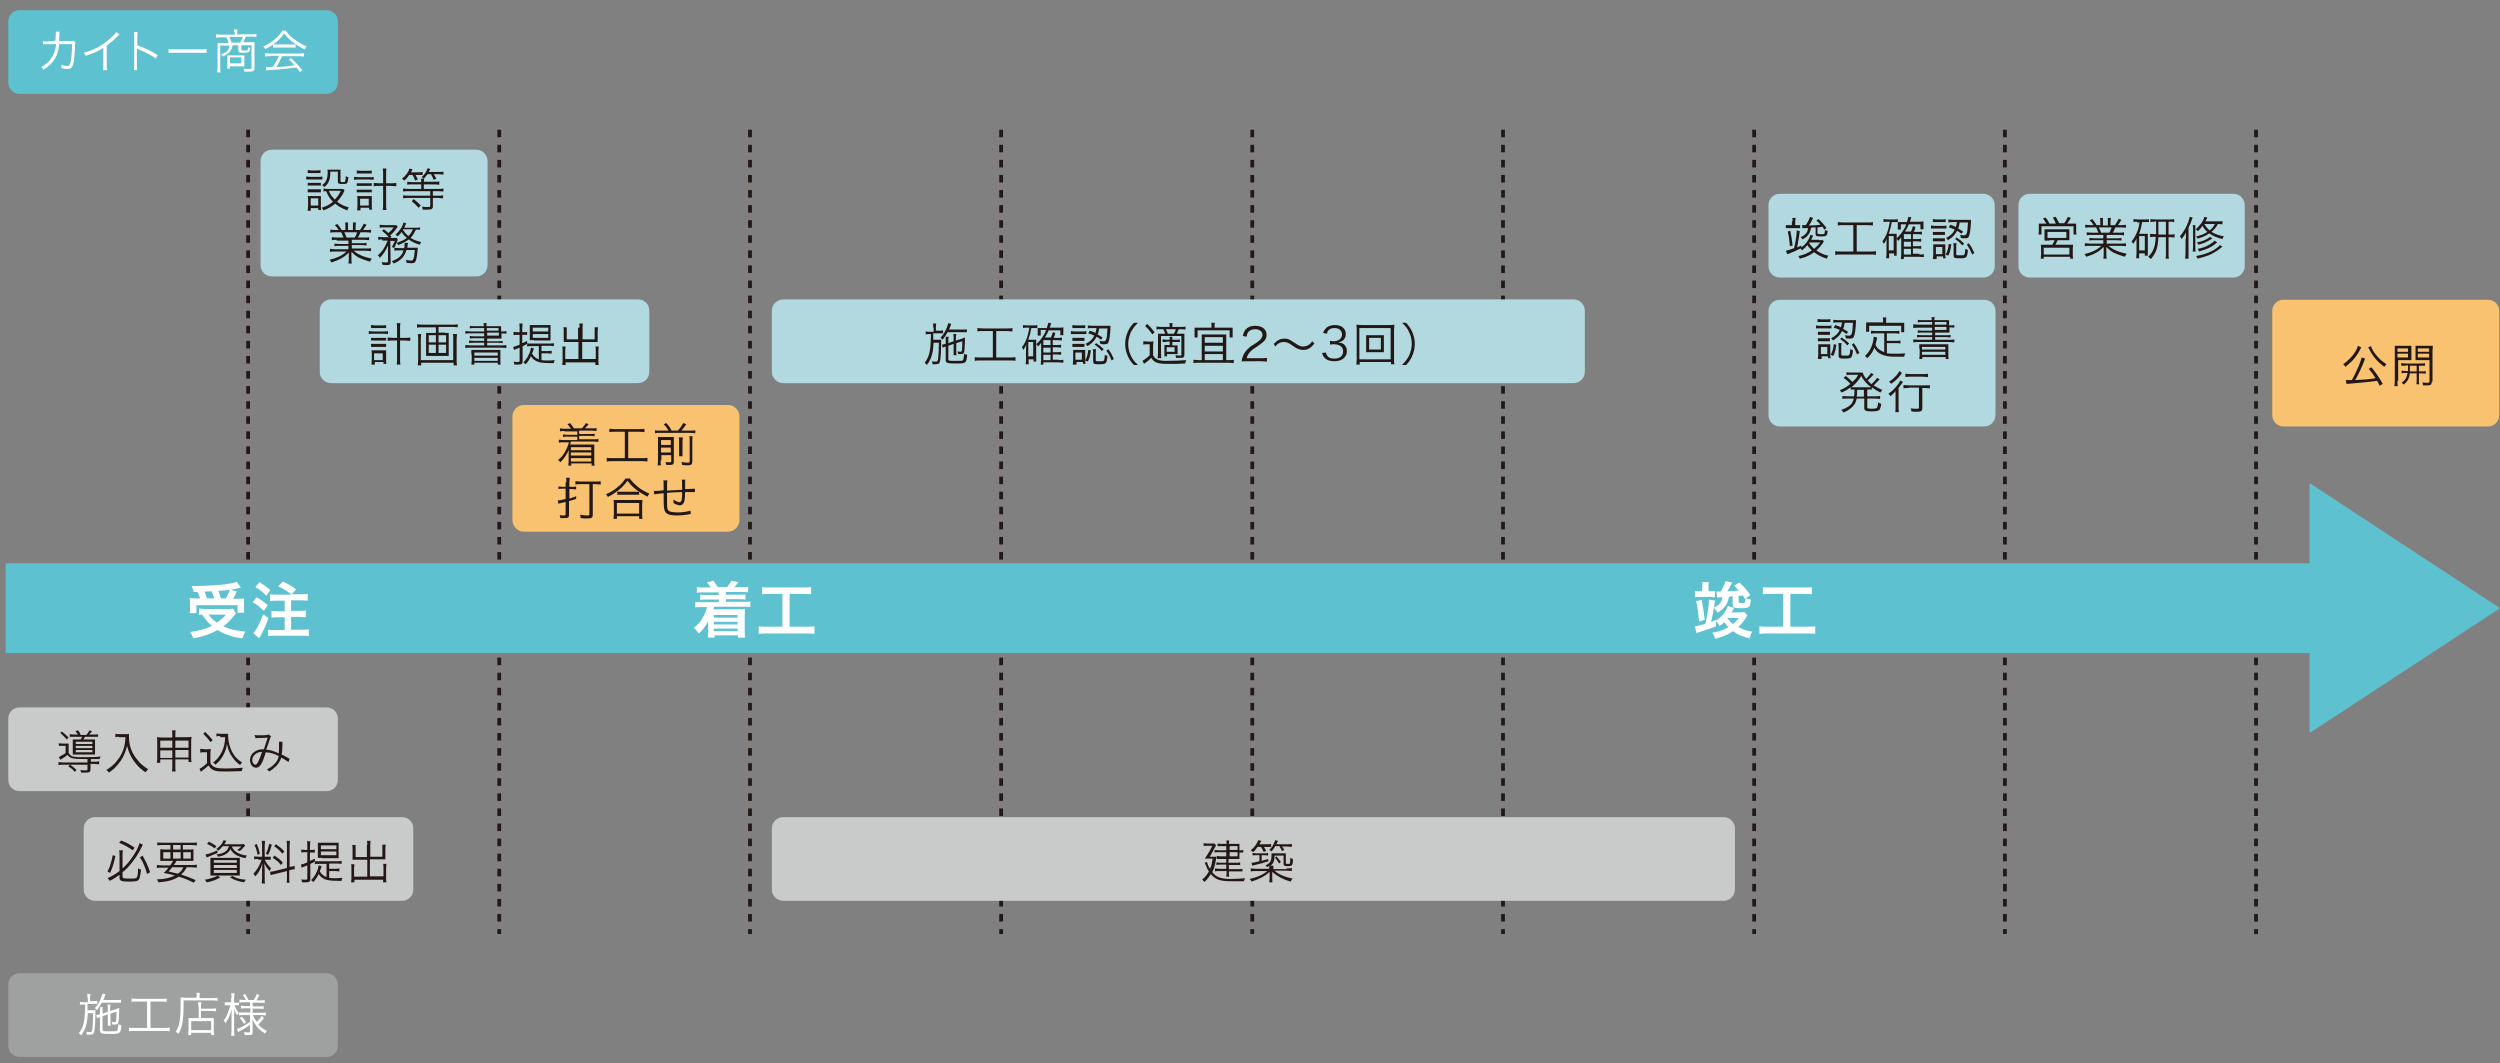 <?xml version="1.0" encoding="UTF-8"?> <!-- Generator: Adobe Illustrator 25.1.0, SVG Export Plug-In . SVG Version: 6.00 Build 0) --> <svg xmlns="http://www.w3.org/2000/svg" xmlns:xlink="http://www.w3.org/1999/xlink" version="1.1" id="レイヤー_1" x="0px" y="0px" viewBox="0 0 663 282" style="enable-background:new 0 0 663 282;" xml:space="preserve"><rect x="0" y="0" width="663" height="282" fill="#808080" stroke="none"/> <style type="text/css"> .st0{fill:none;stroke:#231815;stroke-miterlimit:10;stroke-dasharray:2,2;} .st1{fill:#5DC1CF;} .st2{fill:#FFFFFF;} .st3{fill:#9FA0A0;} .st4{fill:#C9CACA;} .st5{fill:#231815;} .st6{fill:#B2D9DF;} .st7{fill:#F9C270;} </style> <g> <g> <line class="st0" x1="65.8" y1="34.4" x2="65.8" y2="247.7"></line> <line class="st0" x1="132.4" y1="34.4" x2="132.4" y2="247.7"></line> <line class="st0" x1="198.9" y1="34.4" x2="198.9" y2="247.7"></line> <line class="st0" x1="265.5" y1="34.4" x2="265.5" y2="247.7"></line> <line class="st0" x1="332.1" y1="34.4" x2="332.1" y2="247.7"></line> <line class="st0" x1="398.6" y1="34.4" x2="398.6" y2="247.7"></line> <line class="st0" x1="465.2" y1="34.4" x2="465.2" y2="247.7"></line> <line class="st0" x1="531.7" y1="34.4" x2="531.7" y2="247.7"></line> <line class="st0" x1="598.3" y1="34.4" x2="598.3" y2="247.7"></line> </g> <polygon class="st1" points="663,161.3 612.5,128.1 612.5,149.4 1.5,149.4 1.5,173.2 612.5,173.2 612.5,194.4 "></polygon> <g> <path class="st2" d="M62.6,162.7c-0.3,0.3-0.3,0.3-1.4,1.6c-0.5,0.6-1.2,1.2-2,1.8c1.7,0.8,3.1,1.1,5.9,1.4 c-0.4,0.6-0.6,1.1-0.8,1.8c-2.1-0.3-3.1-0.6-4.4-1.1c-0.8-0.3-1.5-0.7-2.2-1.1c-1.8,1-3.8,1.7-6.4,2.2c-0.3-0.7-0.5-1.1-0.9-1.7 c2.2-0.3,4.2-0.8,5.8-1.6c-1-0.9-1.5-1.4-2.6-3c-0.5,0-0.5,0-0.8,0.1v-1.7c0.4,0,1,0.1,1.7,0.1h5.9c0.7,0,1.1,0,1.4-0.1 L62.6,162.7z M51.4,157c-0.2-0.6-0.3-1-0.6-1.6c0.6,0,1,0,1.3,0c2.3,0,5.3-0.2,7.4-0.4c1.3-0.2,2.5-0.4,3.3-0.7l1.1,1.6 c-0.3,0-0.3,0-0.7,0.1c-0.6,0.1-1.1,0.2-2,0.4l1.6,0.5c-0.7,1.4-0.7,1.5-1,1.9h1.1c0.9,0,1.3,0,1.8-0.1c0,0.4,0,0.8,0,1.4v1.2 c0,0.5,0,0.8,0.1,1.2h-1.8v-2H52.1v2.1h-1.8c0.1-0.4,0.1-0.8,0.1-1.3V160c0-0.5,0-0.8-0.1-1.4c0.5,0.1,0.9,0.1,1.8,0.1h1 c-0.2-0.5-0.5-1.2-0.7-1.7H51.4z M56.8,158.7c-0.2-0.7-0.4-1.3-0.7-1.9c0,0-0.7,0-1.9,0.1c0.3,0.6,0.5,1.1,0.7,1.8H56.8z M55.3,163c0.7,0.9,1.3,1.5,2.2,2.1c1-0.7,1.7-1.2,2.4-2.1H55.3z M59.9,158.7c0.4-0.8,0.8-1.5,1.1-2.3c-0.4,0.1-0.5,0.1-0.7,0.1 c-0.2,0-0.6,0.1-1.2,0.1c-0.3,0-0.7,0.1-1.2,0.1c0.3,0.7,0.4,1.1,0.7,2H59.9z"></path> <path class="st2" d="M68.1,158.4c1.3,0.8,1.9,1.2,2.9,2.1l-1,1.5c-1.2-1.1-1.8-1.6-3-2.3L68.1,158.4z M71.2,163.9 c-0.7,2-1.2,3-1.8,4.2c-0.2,0.3-0.3,0.5-0.5,0.8c-0.1,0.2-0.1,0.2-0.2,0.4l-1.5-1.4c0.8-0.8,1.7-2.6,2.6-5L71.2,163.9z M68.8,154.4c1.2,0.7,1.9,1.2,2.9,2.1l-1.1,1.5c-1-1.1-1.5-1.5-2.9-2.3L68.8,154.4z M77.2,157.6c-1.1-0.9-1.8-1.3-3.4-2.1l1.2-1.3 c1.8,0.9,2.2,1.1,3.5,2.1l-1.1,1.3h2.4c0.9,0,1.3,0,1.8-0.1v1.8c-0.5,0-1.1-0.1-1.8-0.1h-2.6v2.8h2.1c0.7,0,1.3,0,1.8-0.1v1.8 c-0.5,0-1.1-0.1-1.8-0.1h-2.1v3.4h2.8c0.7,0,1.5,0,1.9-0.1v1.8c-0.5-0.1-1.2-0.1-1.9-0.1H73c-0.8,0-1.5,0-1.9,0.1V167 c0.5,0.1,1.2,0.1,1.9,0.1h2.5v-3.4h-1.7c-0.7,0-1.3,0-1.8,0.1V162c0.5,0.1,1.1,0.1,1.8,0.1h1.7v-2.8h-2.1c-0.8,0-1.2,0-1.8,0.1 v-1.8c0.6,0.1,1,0.1,1.8,0.1H77.2z"></path> </g> <g> <path class="st2" d="M186.4,157.1c-0.7,0-1.1,0-1.6,0.1v-1.5c0.5,0.1,0.9,0.1,1.6,0.1h2.1c-0.3-0.5-0.6-0.8-1-1.4l1.7-0.4 c0.5,0.7,0.8,1.2,1.2,1.7h2.4c0.4-0.4,0.8-1.2,1.2-1.7l1.8,0.4c-0.5,0.7-0.7,1-1.1,1.3h2.1c0.8,0,1.2,0,1.6-0.1v1.5 c-0.5-0.1-0.9-0.1-1.6-0.1h-4.3v0.7h3.7c0.8,0,1.1,0,1.5-0.1v1.4c-0.4,0-0.7-0.1-1.5-0.1h-3.7v0.7h4.9c0.8,0,1.2,0,1.6-0.1v1.5 c-0.5-0.1-0.9-0.1-1.6-0.1h-8c-0.1,0.3-0.1,0.5-0.2,0.7h6.9c0.5,0,1,0,1.5-0.1c0,0.5-0.1,0.8-0.1,1.5v4.4c0,0.7,0,1.2,0.1,1.7 h-1.9v-0.6h-6.2v0.6h-1.8c0.1-0.5,0.1-0.9,0.1-1.6V166c0-0.3,0-0.9,0-1.2c-0.8,1.4-1.4,2.3-2.5,3.2c-0.4-0.6-0.8-1.1-1.3-1.5 c1.1-0.9,1.7-1.5,2.2-2.4c0.6-1,1-1.8,1.3-3.1h-1.5c-0.8,0-1.2,0-1.6,0.1v-1.5c0.4,0.1,0.8,0.1,1.6,0.1h4.6V159h-3.4 c-0.8,0-1.1,0-1.5,0.1v-1.4c0.4,0,0.7,0.1,1.5,0.1h3.4v-0.7H186.4z M189.3,163.1v0.7h6.3v-0.7H189.3z M189.3,164.9v0.7h6.3v-0.7 H189.3z M189.3,166.7v0.7h6.3v-0.7H189.3z"></path> <path class="st2" d="M204.2,157.5c-0.9,0-1.5,0-2.1,0.1v-1.9c0.6,0.1,1.1,0.1,2.1,0.1h8.8c1,0,1.5,0,2.1-0.1v1.9 c-0.7-0.1-1.2-0.1-2.1-0.1h-3.6v8.7h4.4c0.9,0,1.6,0,2.2-0.1v2c-0.6-0.1-1.3-0.1-2.2-0.1h-10.4c-0.8,0-1.5,0-2.2,0.1v-2 c0.7,0.1,1.3,0.1,2.2,0.1h4.1v-8.7H204.2z"></path> </g> <g> <path class="st2" d="M463.4,163.2c-0.1,0.1-0.1,0.1-0.3,0.5c-0.6,1-1.4,1.9-2.1,2.6c1.1,0.6,2.5,1.1,3.7,1.2 c-0.3,0.6-0.5,0.9-0.7,1.8c-1.9-0.5-3-0.9-4.4-1.9c-0.7,0.4-1.1,0.7-1.8,1c-0.8,0.4-1.3,0.5-2.9,1c-0.2-0.6-0.4-1-0.8-1.6 c2-0.4,3-0.7,4.3-1.5c-0.5-0.5-0.8-0.8-1.1-1.3c-0.5,0.5-0.7,0.6-1.3,1c-0.2-0.5-0.5-0.8-0.9-1.2l0,1.3c-1.8,0.7-2.4,0.9-4.3,1.5 c-0.4,0.1-0.7,0.2-0.9,0.3l-0.4-1.8c0.4-0.1,0.4-0.1,0.7-0.1c0,0,0.1,0,0.3-0.1c0.5-0.1,1-0.2,1.8-0.5c0.4-1.9,0.8-4.2,0.9-5.6 c0-0.2,0-0.3,0-0.3c0-0.1,0-0.3,0-0.5l1.7,0.3c-0.1,0.2-0.2,0.7-0.4,2c-0.1,1-0.5,2.6-0.7,3.6c0.3-0.1,0.6-0.2,1.2-0.5l0,0.2 c1-0.6,1.8-1.3,2.4-2.3c0.5-0.7,0.7-1.2,0.8-1.6l1.7,0.5c0,0.1,0,0.1-0.3,0.5c0,0.1-0.2,0.4-0.4,0.7h2.1c1,0,1,0,1.3-0.1 L463.4,163.2z M451.5,155.6c0-0.5,0-0.8-0.1-1.2h1.8c-0.1,0.3-0.1,0.6-0.1,1.2v1.2h0.6c0.5,0,0.8,0,1.1-0.1v1.7 c-0.4,0-0.8-0.1-1.2-0.1h-2.8c-0.4,0-0.9,0-1.3,0.1v-1.7c0.4,0,0.7,0.1,1.2,0.1h0.7V155.6z M451.3,159.1c0.3,1.6,0.5,2.9,0.8,5.3 l-1.5,0.4c-0.2-2-0.4-3.9-0.8-5.4L451.3,159.1z M458.5,158.3c-0.1,0.8-0.3,1.2-0.5,1.7c-0.5,1-1.2,1.7-2.5,2.5 c-0.4-0.7-0.7-1-1.1-1.4c1.4-0.5,2.2-1.3,2.4-2.7c-0.5,0-0.5,0-0.6,0c-0.3,0-0.6,0-0.8,0.1l-0.2-1.6c0.7,0,0.7,0,1.1,0 c0.6-0.9,1.1-2,1.3-2.8l1.8,0.4c-0.1,0.1-0.2,0.3-0.3,0.5c-0.3,0.7-0.7,1.3-1,1.8c0.9,0,2.2-0.1,3-0.2c-0.4-0.4-0.6-0.7-1.2-1.3 l1.4-0.8c1.1,1,1.9,1.9,2.9,3.3l-1.4,1c-0.3-0.4-0.4-0.6-0.6-0.9c-0.8,0.1-0.8,0.1-1.1,0.1v1.6c0,0.2,0.1,0.3,0.5,0.3 c0.8,0,1.1,0,1.1-0.1c0.1-0.1,0.1-0.5,0.2-1.2c0.5,0.2,0.9,0.3,1.4,0.4c-0.1,2.1-0.4,2.3-2.6,2.3c-1.8,0-2.2-0.2-2.2-1v-2.2 L458.5,158.3z M458.2,163.8c-0.1,0.1-0.1,0.1-0.1,0.2c0.5,0.6,0.8,0.9,1.5,1.5c0.8-0.7,1.1-1,1.5-1.6H458.2z"></path> <path class="st2" d="M469.6,157.5c-0.9,0-1.5,0-2.1,0.1v-1.9c0.6,0.1,1.1,0.1,2.1,0.1h8.8c1,0,1.5,0,2.1-0.1v1.9 c-0.7-0.1-1.2-0.1-2.1-0.1h-3.6v8.7h4.4c0.9,0,1.6,0,2.2-0.1v2c-0.6-0.1-1.3-0.1-2.2-0.1h-10.4c-0.8,0-1.5,0-2.2,0.1v-2 c0.7,0.1,1.3,0.1,2.2,0.1h4.1v-8.7H469.6z"></path> </g> <g> <g> <path class="st1" d="M89.6,21.9c0,1.6-1.3,3-3,3H5.2c-1.7,0-3-1.4-3-3V5.7c0-1.7,1.3-3,3-3h81.4c1.7,0,3,1.3,3,3V21.9z"></path> </g> <g> <path class="st2" d="M14.7,10.8c0-0.6,0.1-1.3,0.1-1.8c0-0.3,0-0.4,0-0.6l1,0c0,0.3,0,0.3-0.1,1.6c0,0.4,0,0.5-0.1,0.9l3.1,0 c0.5,0,0.6,0,0.8-0.1l0.5,0.4c-0.1,0.2-0.1,0.3-0.1,0.7c0,1.6-0.2,3.4-0.3,4.3c-0.3,1.7-0.7,2.1-1.8,2.1c-0.4,0-0.9-0.1-1.5-0.2 c0-0.1,0-0.1,0-0.1c0-0.3,0-0.5-0.1-0.8c0.7,0.2,1.2,0.3,1.6,0.3c0.6,0,0.8-0.3,1-1.5c0.2-1,0.3-2.5,0.3-4.3l-3.4,0 c-0.2,1.6-0.4,2.6-1,3.6c-0.7,1.3-1.8,2.4-3.2,3.2c-0.2-0.4-0.3-0.5-0.6-0.7c1.5-0.8,2.5-1.8,3.2-3.2c0.4-0.9,0.6-1.5,0.8-2.9 l-2.2,0c-0.7,0-0.9,0-1.3,0.1l0-0.9c0.4,0.1,0.7,0.1,1.3,0.1L14.7,10.8z"></path> <path class="st2" d="M31.7,9.1c-0.2,0.2-0.2,0.2-0.5,0.5c-0.8,0.8-1.8,1.7-2.9,2.5v5.2c0,0.7,0,1,0.1,1.3h-1.1 c0.1-0.3,0.1-0.6,0.1-1.3v-4.6c-1.6,1-2.5,1.4-4.7,2.1c-0.2-0.4-0.2-0.5-0.5-0.8c2.3-0.6,4.4-1.6,6.3-3.2c1.1-0.9,2-1.7,2.3-2.3 L31.7,9.1z"></path> <path class="st2" d="M35.5,18.5c0-0.3,0.1-0.6,0.1-1.3V9.7c0-0.6,0-0.9-0.1-1.2h1c0,0.3-0.1,0.6-0.1,1.3V12 c1.9,0.7,3.3,1.3,5.4,2.6l-0.5,0.9c-1.1-0.8-2.8-1.7-4.6-2.4c-0.2-0.1-0.3-0.1-0.4-0.2l0,0c0,0.2,0,0.4,0,0.7v3.7 c0,0.7,0,1,0.1,1.3H35.5z"></path> <path class="st2" d="M44.7,13c0.4,0.1,0.7,0.1,1.5,0.1h7.1c0.9,0,1.1,0,1.5-0.1v1c-0.4,0-0.7,0-1.5,0h-7.1c-0.9,0-1.1,0-1.5,0V13 z"></path> <path class="st2" d="M62.1,8.6c0-0.3,0-0.5-0.1-0.8H63c0,0.2-0.1,0.6-0.1,0.8v0.5h3.8c0.5,0,0.9,0,1.3-0.1v0.8 c-0.4,0-0.7-0.1-1.2-0.1h-1.6c-0.2,0.6-0.5,1.1-0.7,1.5h1.9c0.6,0,0.9,0,1.1,0c0,0.3,0,0.6,0,1V18c0,0.4-0.1,0.7-0.3,0.8 c-0.2,0.1-0.4,0.2-1,0.2c-0.3,0-0.8,0-1.4,0c0-0.4-0.1-0.5-0.2-0.8c0.6,0.1,1.2,0.1,1.6,0.1c0.4,0,0.5-0.1,0.5-0.3V12h-2.7v1.2 c0,0.2,0.1,0.2,0.8,0.2c0.7,0,0.9,0,0.9-0.2c0.1-0.1,0.1-0.3,0.1-0.7c0.2,0.1,0.4,0.2,0.6,0.3C66.2,13.9,66,14,64.6,14 c-1.2,0-1.4-0.1-1.4-0.7V12h-1.5c-0.1,0.6-0.2,0.8-0.4,1.2c-0.4,0.8-1,1.2-2.2,1.8c-0.1-0.3-0.2-0.4-0.5-0.6 c1.2-0.4,1.7-0.8,2-1.4c0.1-0.3,0.2-0.5,0.3-0.9h-2.5v5.8c0,0.6,0,0.9,0.1,1.3h-0.9c0-0.4,0.1-0.8,0.1-1.3v-5.5c0-0.4,0-0.7,0-1 c0.3,0,0.7,0,1.2,0h1.7c-0.1-0.5-0.3-1-0.6-1.5h-1.5c-0.5,0-0.9,0-1.2,0.1V9.1c0.4,0,0.7,0.1,1.3,0.1h3.7V8.6z M64.8,16.5 c0,0.5,0,0.7,0,1.1c-0.3,0-0.6,0-1.1,0H61v0.6h-0.8c0-0.3,0.1-0.6,0.1-0.9v-1.8c0-0.3,0-0.6,0-0.8c0.4,0,0.6,0,1,0h2.4 c0.6,0,0.9,0,1.1,0c0,0.3,0,0.5,0,1V16.5z M63.7,11.3c0.3-0.6,0.5-0.9,0.7-1.5h-3.6c0.3,0.5,0.4,1,0.6,1.5H63.7z M61,16.8h3v-1.6 h-3V16.8z"></path> <path class="st2" d="M75.8,8.1c0.6,0.9,1.1,1.5,2.1,2.2c1.1,0.8,2.2,1.5,3.4,2c-0.2,0.3-0.4,0.5-0.5,0.8 c-1.2-0.6-2.4-1.3-3.4-2.1c-0.8-0.7-1.4-1.3-2-2.1c-0.6,0.8-1.1,1.3-1.8,2c-1.1,0.9-2.1,1.6-3.3,2.1c-0.1-0.3-0.3-0.5-0.5-0.7 c1.3-0.5,2.2-1.1,3.2-2c0.8-0.7,1.4-1.3,1.9-2.2H75.8z M71.7,14.9c-0.6,0-1,0-1.4,0.1v-0.9c0.4,0,0.8,0.1,1.4,0.1h7.5 c0.6,0,1,0,1.4-0.1v0.9c-0.4,0-0.8-0.1-1.4-0.1h-4.4c-0.7,1.5-0.9,1.9-1.5,2.9c1.7-0.1,3-0.2,4.8-0.5c-0.7-0.8-1-1-1.5-1.5 l0.6-0.4c1.2,1.1,2,2.1,3,3.2l-0.7,0.5c-0.5-0.7-0.6-0.9-0.9-1.2c-2.2,0.3-4,0.5-5.9,0.6c-1.5,0.1-1.8,0.1-2.1,0.2l-0.1-0.9 c0.2,0,0.4,0,0.6,0c0.2,0,0.2,0,1.3-0.1c0.7-1.1,1.1-1.8,1.6-2.9H71.7z M72.5,11.8c0.2,0,0.5,0,1,0h3.9c0.5,0,0.8,0,1,0v0.8 c-0.3,0-0.6,0-1,0h-4c-0.4,0-0.7,0-1,0V11.8z"></path> </g> </g> <g> <path class="st3" d="M89.6,277.3c0,1.6-1.3,3-3,3H5.2c-1.7,0-3-1.4-3-3v-16.2c0-1.6,1.3-3,3-3h81.4c1.7,0,3,1.4,3,3V277.3z"></path> </g> <g> <path class="st2" d="M23.2,264.7c0-0.5,0-0.8-0.1-1.1H24c-0.1,0.4-0.1,0.6-0.1,1.1v0.8h0.8c0.5,0,0.8,0,1.1-0.1v0.8 c-0.3,0-0.6,0-1.1,0h-1.5c0,0.7,0,0.7,0,1.7h1.2c0.4,0,0.6,0,0.9,0c0,0.2,0,0.5,0,0.8c0,1.8-0.1,3.5-0.2,4.3 c-0.1,0.7-0.2,1-0.4,1.2c-0.1,0.1-0.5,0.2-0.9,0.2c-0.2,0-0.5,0-0.8,0c0-0.4-0.1-0.6-0.1-0.8c0.4,0.1,0.7,0.1,1,0.1 c0.4,0,0.5-0.1,0.6-0.9c0.1-0.9,0.2-2.3,0.2-4.1h-1.4c-0.1,1.5-0.2,2.3-0.4,3c-0.3,1.1-0.6,1.9-1.4,2.9c-0.2-0.3-0.3-0.4-0.6-0.6 c0.9-1.1,1.3-2.2,1.5-3.9c0.1-0.9,0.1-1.4,0.2-3.7h-0.4c-0.5,0-0.7,0-1,0.1v-0.8c0.3,0,0.6,0.1,1.1,0.1h1V264.7z M27,265.9 c-0.4,0.7-0.7,1.2-1.3,2c-0.1-0.2-0.3-0.3-0.6-0.5c1-1.1,1.5-2.1,1.9-3.3c0.1-0.3,0.1-0.4,0.2-0.6l0.8,0.2 c-0.1,0.1-0.1,0.1-0.2,0.5c-0.2,0.5-0.3,0.7-0.4,1h3.5c0.6,0,1,0,1.2-0.1v0.8c-0.3,0-0.8,0-1.2,0H27z M28.6,268.3v-0.9 c0-0.4,0-0.7-0.1-1h0.8c0,0.3-0.1,0.6-0.1,1v0.7l1.4-0.4c0.3-0.1,0.8-0.3,1-0.4c0,0.8,0,0.9,0,1.2c-0.1,1.9-0.1,2.6-0.3,2.9 c-0.1,0.2-0.4,0.3-0.8,0.3c-0.1,0-0.4,0-0.7,0c0-0.3-0.1-0.4-0.2-0.7c0.3,0,0.6,0.1,0.8,0.1c0.2,0,0.3-0.1,0.4-0.4 c0.1-0.7,0.1-1.4,0.1-2.4l-1.6,0.5v2.2c0,0.5,0,0.7,0.1,1h-0.8c0-0.3,0-0.5,0-1v-2l-1.4,0.5v3.5c0,0.5,0.1,0.5,2.1,0.5 c1.3,0,1.7,0,1.8-0.2c0.1-0.2,0.2-0.7,0.3-1.7c0.3,0.2,0.4,0.2,0.8,0.3c-0.2,2.2-0.3,2.3-2.9,2.3c-2.4,0-2.8-0.1-2.8-1v-3.5 c-0.3,0.1-0.5,0.2-0.8,0.3l-0.2-0.8c0.3,0,0.5-0.1,0.9-0.2l0.1,0v-0.9c0-0.4,0-0.7,0-1h0.8c-0.1,0.3-0.1,0.6-0.1,1v0.7L28.6,268.3 z"></path> <path class="st2" d="M36.3,265.6c-0.6,0-1,0-1.4,0.1v-0.9c0.4,0,0.8,0.1,1.4,0.1h6.5c0.6,0,1,0,1.4-0.1v0.9 c-0.4,0-0.8-0.1-1.4-0.1h-2.9v7h3.7c0.6,0,1,0,1.4-0.1v1c-0.4-0.1-0.8-0.1-1.4-0.1h-8c-0.6,0-1,0-1.4,0.1v-1 c0.4,0.1,0.8,0.1,1.4,0.1H39v-7H36.3z"></path> <path class="st2" d="M52.2,264.2c0-0.4,0-0.6-0.1-0.9h0.9c0,0.2-0.1,0.5-0.1,0.9v0.5h3.4c0.7,0,1.1,0,1.4-0.1v0.8 c-0.3,0-0.7-0.1-1.4-0.1h-7.6c0,5.4-0.3,7.1-1.4,8.9c-0.2-0.3-0.3-0.3-0.7-0.6c1-1.5,1.3-3.1,1.3-7.6c0-0.8,0-1.1,0-1.5 c0.4,0,0.8,0.1,1.3,0.1h2.9V264.2z M52.6,266.9c0-0.6,0-0.8-0.1-1.1h0.9c0,0.2-0.1,0.5-0.1,1.1v0.6h2.8c0.6,0,0.9,0,1.2-0.1v0.8 c-0.3,0-0.7-0.1-1.2-0.1h-2.8v1.9h2.4c0.5,0,0.7,0,1,0c0,0.3,0,0.6,0,1.1v1.9c0,0.7,0,1.1,0.1,1.5h-0.8v-0.6h-5.3v0.6h-0.8 c0-0.4,0.1-0.8,0.1-1.5v-1.9c0-0.5,0-0.7,0-1.1c0.3,0,0.6,0,1,0h1.7V266.9z M50.7,273.2h5.3v-2.4h-5.3V273.2z"></path> <path class="st2" d="M61.4,264.7c0-0.7,0-1-0.1-1.3h0.9c0,0.3-0.1,0.6-0.1,1.3v1.2h0.5c0.4,0,0.5,0,0.8,0v0.7c-0.2,0-0.5,0-0.8,0 h-0.4c0.2,0.6,0.6,1.4,1.1,2c-0.2,0.2-0.3,0.4-0.4,0.7c-0.4-0.6-0.5-1-0.8-1.7c0,1,0,1.6,0,2v3.7c0,0.7,0,1.1,0.1,1.4h-0.9 c0-0.4,0.1-0.8,0.1-1.4v-3.5c0-0.5,0-0.5,0-1.1c0-0.1,0-0.3,0-0.6c0-0.1,0-0.2,0-0.5c-0.3,1.1-0.4,1.6-0.8,2.4 c-0.3,0.5-0.4,0.8-0.8,1.4c-0.1-0.3-0.2-0.5-0.5-0.8c0.5-0.5,0.8-1.1,1.1-1.9c0.3-0.7,0.5-1.5,0.7-2.1h-0.6c-0.4,0-0.6,0-0.9,0 v-0.8c0.2,0,0.5,0,0.9,0h0.8V264.7z M64.6,265.8c-0.5,0-0.7,0-1.1,0.1v-0.8c0.3,0,0.6,0.1,1.1,0.1h0.6c-0.2-0.5-0.4-0.8-0.8-1.3 l0.6-0.3c0.4,0.6,0.6,1,0.9,1.6h1.4c0.4-0.6,0.6-1,0.8-1.6l0.7,0.3c-0.2,0.4-0.6,1.1-0.8,1.4h1.1c0.5,0,0.8,0,1.1-0.1v0.8 c-0.3,0-0.6-0.1-1.1-0.1H67v1h1.8c0.5,0,0.8,0,1.1-0.1v0.8c-0.3,0-0.6-0.1-1.1-0.1H67v1.1h2.4c0.5,0,0.8,0,1.1-0.1v0.8 c-0.3,0-0.7-0.1-1.1-0.1h-2.3c0.3,0.8,0.5,1.2,1,1.8c0.5-0.5,0.9-0.9,1.3-1.6L70,270c-0.6,0.8-0.9,1.1-1.5,1.7 c0.7,0.8,1.3,1.2,2.3,1.7c-0.2,0.2-0.3,0.4-0.5,0.7c-0.8-0.5-1.3-0.9-1.8-1.4c-0.7-0.7-1-1.3-1.6-2.5c0.1,0.8,0.1,1,0.1,1.2v2.3 c0,0.7-0.2,0.8-1.1,0.8c-0.3,0-0.7,0-1,0c0-0.3-0.1-0.5-0.2-0.8c0.5,0.1,0.9,0.1,1.2,0.1c0.4,0,0.4,0,0.4-0.3v-1.7 c-1.1,0.8-1.2,0.8-2.6,1.6c-0.2,0.1-0.4,0.2-0.5,0.3l-0.4-0.8c0.9-0.3,2.1-0.9,3.5-1.9v-1.8h-1.9c-0.5,0-0.8,0-1,0.1v-0.8 c0.3,0,0.6,0,1.1,0h1.9v-1.1h-1.4c-0.5,0-0.7,0-1.1,0.1v-0.8c0.3,0,0.5,0.1,1,0.1h1.4v-1H64.6z M64.1,269.6 c0.5,0.5,0.8,0.9,1.2,1.5l-0.6,0.4c-0.4-0.6-0.6-1-1.1-1.5L64.1,269.6z"></path> </g> <g> <g> <path class="st4" d="M89.6,206.8c0,1.7-1.3,3-3,3H5.2c-1.7,0-3-1.3-3-3v-16.2c0-1.7,1.3-3,3-3h81.4c1.7,0,3,1.3,3,3V206.8z"></path> </g> <g> <path class="st5" d="M23.3,201.3c-0.9,0-0.9,0-1,0c-3.1,0-3.7-0.2-4.4-1.1c-0.5,0.4-0.6,0.5-1.6,1.1c-0.1,0-0.1,0.1-0.3,0.2 l-0.4-0.7c0.1,0,0.1,0,0.2-0.1c0,0,0.1,0,0.1-0.1c0.5-0.3,1-0.5,1.5-0.9v-1.9h-0.9c-0.5,0-0.6,0-0.9,0v-0.7c0.3,0,0.5,0.1,1,0.1 h0.7c0.4,0,0.7,0,0.9,0c0,0.3,0,0.5,0,1.1v1.4c0.3,0.5,0.6,0.7,1,0.9c0.4,0.1,1,0.2,2.5,0.2c2.5,0,4,0,5-0.2 c-0.2,0.3-0.2,0.4-0.3,0.7c-0.4,0-1.4,0-2.3,0v0.7h0.9c0.6,0,0.9,0,1.3-0.1v0.8c-0.4,0-0.7-0.1-1.3-0.1H24v1.4 c0,0.7-0.2,0.9-1.4,0.9c-0.4,0-0.7,0-1.1,0c0-0.3-0.1-0.5-0.2-0.7c0.6,0.1,1,0.1,1.4,0.1c0.4,0,0.5,0,0.5-0.3v-1.2h-6.4 c-0.5,0-0.9,0-1.3,0.1v-0.8c0.3,0,0.7,0.1,1.3,0.1h6.4V201.3z M16.4,194c0.8,0.6,1.1,0.9,1.8,1.6l-0.5,0.5 c-0.6-0.7-1-1.1-1.7-1.7L16.4,194z M19.8,204.7c-0.5-0.7-1-1-1.7-1.5l0.5-0.4c0.7,0.5,1.1,0.8,1.7,1.4L19.8,204.7z M20.7,194.9 c-0.2-0.3-0.4-0.7-0.7-1l0.7-0.2c0.3,0.3,0.5,0.7,0.7,1.2h1.5c0.3-0.4,0.6-0.7,0.8-1.2l0.7,0.2c-0.3,0.4-0.5,0.6-0.8,0.9h1.2 c0.6,0,0.9,0,1.2-0.1v0.7c-0.3,0-0.7,0-1.2,0h-2.3c-0.1,0.3-0.2,0.5-0.4,0.7H24c0.6,0,0.9,0,1.2,0c0,0.3,0,0.6,0,1.1v1.8 c0,0.5,0,0.8,0,1.1c-0.3,0-0.5,0-1,0h-3.7c-0.5,0-0.8,0-1.2,0c0-0.2,0-0.5,0-1v-2c0-0.5,0-0.8,0-1c0.3,0,0.6,0,1.3,0h0.8 c0.1-0.2,0.2-0.4,0.4-0.7h-2c-0.5,0-0.9,0-1.3,0v-0.7c0.3,0,0.6,0.1,1.2,0.1H20.7z M20.1,197.3h4.4v-0.6h-4.4V197.3z M20.1,198.4 h4.4v-0.6h-4.4V198.4z M20.1,199.5h4.4v-0.6h-4.4V199.5z"></path> <path class="st5" d="M31.5,195.4c-0.2,0-0.5,0-0.9,0.1v-0.9c0.2,0,0.5,0.1,0.9,0.1h1.6c0.6,0,0.9,0,1.1-0.1c0,0.3,0,0.5,0,0.8 c0,1.5,0.3,2.9,1,4.3c0.5,0.9,1.1,1.7,1.8,2.5c0.7,0.7,1.2,1.1,2.3,1.8c-0.3,0.3-0.4,0.4-0.7,0.8c-1.1-0.7-1.6-1.2-2.4-2.1 c-0.7-0.8-1.3-1.7-1.7-2.6c-0.4-0.8-0.5-1.3-0.8-2.3c-0.4,1.6-0.9,2.8-1.7,4c-0.5,0.6-1,1.3-1.6,1.9c-0.5,0.4-0.8,0.7-1.5,1.2 c-0.2-0.3-0.4-0.5-0.7-0.7c1.3-0.8,2-1.4,2.8-2.4c0.9-1.1,1.5-2.2,1.9-3.6c0.2-0.8,0.3-1.4,0.4-2.7H31.5z"></path> <path class="st5" d="M42.5,201.6v0.7h-0.9c0-0.3,0.1-0.7,0.1-1.1v-4.5c0-0.5,0-0.8-0.1-1.2c0.5,0,0.7,0.1,1.3,0.1h2.8v-0.6 c0-0.6,0-0.9-0.1-1.3h1c-0.1,0.4-0.1,0.7-0.1,1.2v0.6h2.9c0.7,0,1,0,1.4-0.1c0,0.4-0.1,0.6-0.1,1.1v4.5c0,0.4,0,0.8,0.1,1.1H50 v-0.7h-3.5v1.8c0,0.7,0,1,0.1,1.4h-1c0.1-0.4,0.1-0.7,0.1-1.4v-1.8H42.5z M42.5,196.4v1.9h3.2v-1.9H42.5z M42.5,199v2h3.2v-2 H42.5z M46.5,198.3H50v-1.9h-3.5V198.3z M46.5,200.9H50v-2h-3.5V200.9z"></path> <path class="st5" d="M53.4,198.6c0.3,0,0.5,0.1,0.9,0.1h0.7c0.4,0,0.6,0,0.9-0.1c0,0.4-0.1,0.7-0.1,1.3v2.4 c0.3,0.6,0.5,0.8,1,1.1c0.6,0.3,1.3,0.4,3.2,0.4c1.9,0,3.3-0.1,4.4-0.2c-0.2,0.4-0.2,0.6-0.3,0.9c-1.1,0-2.5,0.1-3.6,0.1 c-2,0-2.8,0-3.4-0.2c-0.8-0.2-1.3-0.6-1.8-1.4c-0.4,0.4-0.8,0.7-1.3,1.1c-0.4,0.3-0.4,0.3-0.7,0.6l-0.4-0.8 c0.6-0.3,1.4-0.9,2-1.5v-2.9h-0.9c-0.4,0-0.6,0-0.9,0.1V198.6z M54.4,194.1c0.8,0.8,1.4,1.4,2,2.2l-0.6,0.5 c-0.7-1-1.1-1.4-1.9-2.2L54.4,194.1z M58.4,195.2c-0.4,0-0.7,0-1,0.1v-0.8c0.3,0,0.5,0.1,1,0.1h1.2c0.4,0,0.7,0,0.9,0 c0,0.2,0,0.4,0,0.7c0,1.3,0.4,2.7,1,4c0.4,0.7,0.8,1.4,1.4,1.9c0.4,0.4,0.7,0.6,1.3,1c-0.2,0.2-0.4,0.4-0.5,0.7 c-1-0.7-1.5-1.3-2.2-2.3c-0.7-1-1-1.8-1.3-3.3c-0.2,1.1-0.3,1.5-0.6,2.2c-0.4,0.9-0.9,1.7-1.5,2.4c-0.3,0.3-0.5,0.5-1,0.9 c-0.2-0.3-0.3-0.4-0.6-0.6c0.7-0.5,1.1-0.9,1.6-1.6c1-1.4,1.6-3.1,1.6-5.1H58.4z"></path> <path class="st5" d="M67.5,194.9c0.3,0.1,0.6,0.1,1.2,0.1c0.7,0,1.6,0,2.1-0.1c0.2,0,0.3-0.1,0.5-0.1l0.6,0.5 c-0.2,0.2-0.2,0.3-0.7,1.8c-0.3,0.8-0.4,1.1-0.6,1.7c1.2,0.1,2.1,0.4,3.3,1c0.1-0.7,0.1-1.2,0.1-2.5c0-0.3,0-0.4,0-0.6l0.9,0 c0,0.2,0,0.3,0,0.8c0,1.2-0.1,1.9-0.2,2.6c0.7,0.3,1.1,0.6,1.7,0.9c0.1,0.1,0.2,0.1,0.4,0.2l-0.3,0.9c-0.4-0.3-1-0.7-1.9-1.2 c-0.3,0.9-0.7,1.5-1.3,2.2c-0.6,0.6-1.2,1.1-1.9,1.5c-0.3-0.3-0.4-0.4-0.6-0.6c0.9-0.4,1.4-0.8,2-1.4c0.6-0.6,1-1.3,1.1-2.1 c-1.1-0.6-2.1-0.9-3.4-1c-0.4,1.2-0.8,2.4-1.1,2.9c-0.4,0.8-0.9,1.2-1.5,1.2c-0.9,0-1.6-0.9-1.6-2c0-1,0.5-1.9,1.5-2.4 c0.6-0.4,1.2-0.5,2.2-0.5c0.4-1.2,0.5-1.7,1-3.1c-1,0.1-1.1,0.1-2.3,0.1c-0.5,0-0.6,0-0.9,0.1L67.5,194.9z M67.5,200.2 c-0.4,0.4-0.6,0.9-0.6,1.4c0,0.6,0.4,1.2,0.8,1.2c0.5,0,0.9-0.8,1.8-3.4C68.6,199.4,68,199.7,67.5,200.2z"></path> </g> </g> <g> <g> <path class="st6" d="M172.2,98.6c0,1.7-1.3,3-3,3H87.8c-1.7,0-3-1.3-3-3V82.4c0-1.7,1.3-3,3-3h81.4c1.7,0,3,1.3,3,3V98.6z"></path> </g> <g> <path class="st5" d="M97.8,87.8c0.3,0,0.6,0.1,1.1,0.1h2.9c0.5,0,0.8,0,1.1-0.1v0.8c-0.3,0-0.6-0.1-1.1-0.1h-3 c-0.4,0-0.7,0-1,0.1V87.8z M98.4,86.2c0.3,0,0.5,0.1,1,0.1h2c0.4,0,0.7,0,1-0.1V87c-0.3,0-0.5,0-1,0h-2c-0.4,0-0.7,0-1,0V86.2z M98.4,89.6c0.3,0,0.5,0,0.9,0h2.2c0.4,0,0.6,0,0.9,0v0.7c-0.3,0-0.5,0-0.9,0h-2.2c-0.4,0-0.6,0-0.9,0V89.6z M98.4,91.2 c0.2,0,0.4,0,0.9,0h2.2c0.4,0,0.6,0,0.9,0V92c-0.3,0-0.5,0-0.9,0h-2.2c-0.4,0-0.6,0-0.9,0V91.2z M99.3,96.7h-0.8 c0-0.4,0.1-0.7,0.1-1.2v-1.6c0-0.4,0-0.7-0.1-1c0.3,0,0.5,0,0.9,0h2.2c0.4,0,0.6,0,0.8,0c0,0.3,0,0.5,0,1v1.6c0,0.4,0,0.7,0.1,1 h-0.8v-0.5h-2.3V96.7z M99.2,95.5h2.3v-1.8h-2.3V95.5z M105.3,87.1c0-0.6,0-0.9-0.1-1.4h1c-0.1,0.4-0.1,0.8-0.1,1.4v2.5h1.2 c0.7,0,1.1,0,1.5-0.1v0.9c-0.5,0-0.9-0.1-1.5-0.1h-1.2V95c0,0.8,0,1.3,0.1,1.7h-1c0.1-0.5,0.1-0.9,0.1-1.7v-4.7h-1.1 c-0.5,0-1,0-1.4,0.1v-0.9c0.4,0,0.8,0.1,1.4,0.1h1.1V87.1z"></path> <path class="st5" d="M118,88.3c0.4,0,0.7,0,1,0c0,0.3,0,0.5,0,0.9v4.3c0,0.4,0,0.5,0,0.9c-0.3,0-0.6,0-1,0h-4c-0.5,0-0.7,0-1,0 c0-0.3,0-0.5,0-0.9v-4.3c0-0.4,0-0.6,0-0.9c0.3,0,0.6,0,1,0h1.6v-1.5h-3.7c-0.5,0-0.9,0-1.3,0.1V86c0.4,0,0.7,0.1,1.3,0.1h8.2 c0.5,0,0.9,0,1.3-0.1v0.8c-0.4,0-0.8-0.1-1.3-0.1h-3.8v1.5H118z M121.2,88.6c0,0.4-0.1,0.8-0.1,1.3v5.5c0,0.7,0,1.1,0.1,1.5h-0.9 v-0.7h-8.6v0.7h-0.9c0-0.4,0.1-0.8,0.1-1.5v-5.5c0-0.5,0-0.9-0.1-1.3h0.9c0,0.3-0.1,0.6-0.1,1.2v5.7h8.6v-5.7 c0-0.5,0-0.8-0.1-1.2H121.2z M113.7,88.9v1.9h1.9v-1.9H113.7z M113.7,91.4v2.2h1.9v-2.2H113.7z M116.3,90.8h2v-1.9h-2V90.8z M116.3,93.6h2v-2.2h-2V93.6z"></path> <path class="st5" d="M128.4,87h-2.6c-0.5,0-0.8,0-1.2,0.1v-0.7c0.4,0.1,0.6,0.1,1.2,0.1h2.5c0-0.4,0-0.5-0.1-0.8h0.9 c-0.1,0.3-0.1,0.4-0.1,0.8h2.5c0.6,0,1,0,1.4,0c0,0.2,0,0.5,0,1.1v0.3h0.1c0.6,0,1,0,1.3-0.1v0.7c-0.3,0-0.6-0.1-1.3-0.1v0.4 c0,0.5,0,0.8,0,1c-0.3,0-0.7,0-1.3,0h-2.5v0.7h2.9c0.6,0,0.9,0,1.2-0.1V91c-0.3,0-0.7-0.1-1.2-0.1h-2.9v0.7h3.7 c0.7,0,1,0,1.4-0.1v0.8c-0.4,0-0.8-0.1-1.4-0.1h-8.1c-0.5,0-1,0-1.4,0.1v-0.8c0.3,0,0.7,0.1,1.4,0.1h3.6v-0.7h-2.8 c-0.6,0-0.9,0-1.2,0.1v-0.7c0.3,0,0.6,0.1,1.2,0.1h2.8v-0.7h-2.6c-0.6,0-0.9,0-1.2,0.1v-0.7c0.3,0,0.6,0.1,1.2,0.1h2.6v-0.8h-3.6 c-0.6,0-1,0-1.4,0.1v-0.7c0.3,0,0.7,0.1,1.4,0.1h3.6V87z M125,94c0-0.6,0-0.9,0-1.2c0.3,0,0.4,0,1.4,0h4.9c1,0,1.1,0,1.4,0 c0,0.3,0,0.5,0,1.2v1.5c0,0.6,0,0.9,0.1,1.2h-0.8v-0.5h-6.2v0.5H125c0-0.3,0.1-0.6,0.1-1.2V94z M125.8,94.3h6.2v-0.8h-6.2V94.3z M125.8,95.7h6.2v-0.8h-6.2V95.7z M132.2,87.6V87h-3.1v0.7H132.2z M129.2,89h3.1v-0.8h-3.1V89z"></path> <path class="st5" d="M143,91.8h-2.2c-0.5,0-0.7,0-1,0.1v-0.7c-0.5,0.3-0.7,0.4-1.2,0.6v4c0,0.7-0.3,0.9-1.2,0.9c-0.3,0-0.5,0-1,0 c0-0.3-0.1-0.5-0.2-0.8c0.5,0.1,0.8,0.1,1.1,0.1c0.4,0,0.5-0.1,0.5-0.3v-3.5c-0.8,0.3-1.3,0.5-1.5,0.6l-0.2-0.8 c0.5-0.1,0.8-0.2,1.7-0.6v-2.6h-0.7c-0.3,0-0.6,0-0.9,0.1V88c0.3,0,0.6,0.1,0.9,0.1h0.7V87c0-0.6,0-0.9-0.1-1.2h0.9 c0,0.3-0.1,0.6-0.1,1.2v1.1h0.5c0.4,0,0.6,0,0.8-0.1v0.8c-0.2,0-0.5,0-0.8,0h-0.5V91c0.5-0.2,0.7-0.3,1.3-0.6v0.7 c0.3,0,0.6,0,0.9,0h5.1c0.5,0,0.8,0,1.1-0.1v0.8c-0.3,0-0.6-0.1-1.1-0.1h-2.2v1.4h1.6c0.5,0,0.8,0,1.1-0.1v0.8 c-0.3,0-0.6-0.1-1.1-0.1h-1.6v1.8c0.5,0.1,0.9,0.1,1.5,0.1s1.3,0,2-0.1c-0.1,0.3-0.2,0.5-0.2,0.8c-1,0-1,0-1.1,0 c-2.1,0-3.2-0.2-4-0.8c-0.4-0.2-0.6-0.5-1-1c-0.4,0.8-0.8,1.5-1.4,2.1c-0.2-0.2-0.4-0.3-0.6-0.5c0.7-0.7,1.1-1.3,1.5-2.2 c0.3-0.6,0.4-1.1,0.5-1.7l0.8,0.2c-0.1,0.2-0.1,0.3-0.2,0.6c-0.1,0.3-0.2,0.5-0.3,0.8c0.5,0.8,1,1.2,1.8,1.5V91.8z M141.6,90.2 c-0.5,0-0.8,0-1.1,0c0-0.4,0-0.7,0-1.1v-1.8c0-0.5,0-0.8,0-1.1c0.4,0,0.7,0,1.1,0h3.3c0.5,0,0.8,0,1.1,0c0,0.3,0,0.5,0,1v2 c0,0.4,0,0.6,0,1.1c-0.3,0-0.7,0-1.2,0H141.6z M141.3,87.9h4.1v-1h-4.1V87.9z M141.3,89.6h4.1v-1h-4.1V89.6z"></path> <path class="st5" d="M153.7,86.9c0-0.5,0-0.8-0.1-1.1h1c-0.1,0.3-0.1,0.6-0.1,1.1v3.1h3.2v-2.3c0-0.3,0-0.6,0-0.9h0.9 c0,0.4-0.1,0.6-0.1,0.9v2.4c0,0.2,0,0.4,0,0.6c-0.2,0-0.5,0-0.8,0h-3.3v4.5h3.6v-2.3c0-0.4,0-0.7-0.1-1h0.9 c0,0.3-0.1,0.6-0.1,1.1v2.8c0,0.4,0,0.7,0.1,1h-0.9v-0.7h-7.9v0.7h-0.9c0-0.3,0.1-0.6,0.1-1V93c0-0.5,0-0.8-0.1-1.1h0.9 c0,0.3-0.1,0.6-0.1,1v2.3h3.5v-4.5h-3.1c-0.2,0-0.5,0-0.8,0c0-0.2,0-0.4,0-0.6v-2.4c0-0.3,0-0.6-0.1-0.9h0.9c0,0.3,0,0.5,0,0.9 v2.3h3V86.9z"></path> </g> </g> <g> <g> <path class="st6" d="M529,70.6c0,1.7-1.4,3-3,3h-54c-1.6,0-3-1.3-3-3V54.4c0-1.7,1.4-3,3-3h54c1.6,0,3,1.3,3,3V70.6z"></path> </g> <g> <path class="st5" d="M473.6,66.5c0.5-0.1,1.2-0.3,2.2-0.7c0.4-1.6,0.7-3.9,0.7-4.7l0.8,0.2c0,0.2,0,0.2-0.2,1.5 c-0.1,0.8-0.4,2.1-0.5,2.8c0.3-0.1,0.5-0.2,1.1-0.5l0,0.7c-1.2,0.6-1.8,0.9-3.1,1.4c-0.3,0.1-0.4,0.2-0.6,0.2L473.6,66.5z M475.4,58.7c0-0.4,0-0.6-0.1-0.9h0.9c0,0.2-0.1,0.5-0.1,0.9v1h0.5c0.4,0,0.6,0,0.8,0v0.8c-0.2,0-0.5,0-0.9,0h-2 c-0.3,0-0.6,0-0.9,0v-0.8c0.2,0,0.5,0,0.9,0h0.7V58.7z M474.8,61.2c0.3,1.7,0.4,2.2,0.6,3.9l-0.7,0.2c-0.2-1.8-0.3-2.8-0.6-3.9 L474.8,61.2z M482.4,63.7c0.5,0,0.7,0,0.9-0.1l0.4,0.4c-0.1,0.1-0.1,0.1-0.3,0.5c-0.5,0.7-1,1.3-1.7,1.9c1,0.7,2,1.2,3.2,1.4 c-0.2,0.3-0.3,0.4-0.4,0.8c-1.4-0.4-2.3-0.9-3.4-1.7c-1.1,0.8-2.1,1.3-3.8,1.7c-0.1-0.3-0.2-0.5-0.4-0.7c1.5-0.3,2.6-0.8,3.6-1.5 c-0.5-0.5-0.9-0.9-1.2-1.4c-0.4,0.5-0.7,0.8-1.4,1.4c-0.1-0.2-0.3-0.4-0.5-0.6c0.8-0.5,1.2-0.9,1.7-1.5c0.5-0.7,0.9-1.4,1-2 l0.8,0.2c-0.1,0.1-0.1,0.1-0.4,0.7c0,0.1-0.1,0.2-0.2,0.4H482.4z M481.4,60.3c-0.5,0-0.7,0-1.1,0.1c-0.1,0.6-0.2,0.9-0.4,1.3 c-0.4,0.8-0.9,1.3-1.9,1.8c-0.1-0.3-0.3-0.5-0.5-0.6c1.2-0.5,1.9-1.2,2-2.4c-0.4,0-0.6,0-0.9,0c-0.3,0-0.4,0-0.6,0l-0.1-0.8 c0.3,0,0.5,0,1,0c0.6-0.9,0.9-1.5,1.1-2.2l0.8,0.3c0,0,0,0,0,0.1c-0.1,0.1-0.2,0.4-0.3,0.6c-0.2,0.4-0.4,0.8-0.8,1.3 c1.3,0,2.4-0.1,3.1-0.2c-0.4-0.5-0.6-0.7-1.1-1.1l0.6-0.4c0.8,0.8,1.4,1.4,2.1,2.4l-0.6,0.4c-0.2-0.4-0.3-0.5-0.5-0.8 c-0.1,0-0.1,0-0.4,0.1c-0.2,0-0.4,0.1-0.9,0.1v1.5c0,0.2,0.1,0.3,0.7,0.3c0.8,0,1,0,1.1-0.1c0.1-0.1,0.1-0.4,0.2-1 c0.2,0.1,0.4,0.2,0.7,0.2c-0.1,1.4-0.3,1.5-1.8,1.5c-1.2,0-1.4-0.1-1.4-0.7V60.3z M479.9,64.3c-0.1,0.1-0.1,0.1-0.1,0.2 c0.4,0.6,0.8,1,1.3,1.5c0.7-0.6,1.1-1,1.6-1.7H479.9z"></path> <path class="st5" d="M488.8,59.7c-0.6,0-1,0-1.4,0.1v-0.9c0.4,0,0.8,0.1,1.4,0.1h6.5c0.6,0,1,0,1.4-0.1v0.9 c-0.4,0-0.8-0.1-1.4-0.1h-2.9v7h3.7c0.6,0,1,0,1.4-0.1v1c-0.4-0.1-0.8-0.1-1.4-0.1h-8c-0.6,0-1,0-1.4,0.1v-1 c0.4,0.1,0.8,0.1,1.4,0.1h3.4v-7H488.8z"></path> <path class="st5" d="M500.5,58.8c-0.5,0-0.7,0-1,0.1v-0.8c0.3,0,0.7,0.1,1.1,0.1h1.7c0.4,0,0.7,0,1-0.1v0.8c-0.3,0-0.5,0-0.9,0 h-0.7c-0.2,1.2-0.4,1.9-0.8,3.1h1.3c0.3,0,0.5,0,0.8,0c0,0.3,0,0.6,0,1v3.8c0,0.5,0,0.7,0,1h-0.7v-0.6h-1.3v1.3h-0.8 c0-0.3,0.1-0.6,0.1-1.2v-2.8c0-0.1,0-0.9,0.1-1.3c-0.3,0.7-0.5,1.1-0.8,1.5c-0.2-0.4-0.2-0.5-0.4-0.7c0.7-0.9,1.1-1.7,1.5-3 c0.2-0.7,0.3-1.3,0.5-2.2H500.5z M500.9,66.4h1.3v-3.8h-1.3V66.4z M509,67.5c0.5,0,0.8,0,1.2-0.1v0.8c-0.4,0-0.7-0.1-1.2-0.1 h-4.1v0.6h-0.8c0-0.4,0.1-0.7,0.1-1.3v-3.3c0-0.7,0-1.1,0-1.2c-0.2,0.4-0.5,0.6-0.8,1c-0.1-0.2-0.3-0.5-0.5-0.6 c0.9-0.8,1.5-1.6,2.2-2.8c0.2-0.3,0.3-0.6,0.4-1h-1.4v1.4h-0.8c0-0.2,0-0.4,0-0.7v-0.7c0-0.2,0-0.3,0-0.6c0.3,0,0.3,0,1.1,0h1.3 c0.2-0.6,0.3-0.9,0.4-1.4l0.8,0.1c-0.1,0.2-0.1,0.2-0.2,0.6c-0.1,0.2-0.1,0.4-0.2,0.6h2.4c0.5,0,0.9,0,1.2-0.1c0,0.2,0,0.5,0,0.8 v0.6c0,0.3,0,0.5,0,0.7h-0.8v-1.3h-3.1c-0.3,0.8-0.6,1.3-1,1.9h1.6c0.2-0.5,0.4-0.9,0.5-1.4l0.7,0.2c-0.1,0.1-0.1,0.1-0.1,0.4 c0,0.1-0.1,0.2-0.2,0.5c-0.1,0.3-0.1,0.3-0.2,0.4h1.1c0.5,0,0.8,0,1.1-0.1v0.8c-0.4,0-0.7-0.1-1.1-0.1h-1.3v1.3h1.1 c0.5,0,0.8,0,1.1-0.1v0.8c-0.4,0-0.7-0.1-1.1-0.1h-1.1v1.3h1.1c0.5,0,0.8,0,1.1-0.1v0.8c-0.4,0-0.7-0.1-1.1-0.1h-1.1v1.4H509z M506.8,63.4v-1.3h-1.9v1.3H506.8z M504.9,65.4h1.9v-1.3h-1.9V65.4z M504.9,67.5h1.9V66h-1.9V67.5z"></path> <path class="st5" d="M512.1,59.8c0.3,0,0.5,0.1,1,0.1h2.1c0.5,0,0.7,0,1-0.1v0.8c-0.3,0-0.5,0-0.9,0h-2.2c-0.4,0-0.7,0-1,0V59.8z M512.6,58.1c0.3,0,0.5,0.1,0.9,0.1h1.6c0.4,0,0.6,0,0.9-0.1v0.8c-0.3,0-0.5,0-0.9,0h-1.6c-0.4,0-0.6,0-0.9,0V58.1z M512.6,61.5 c0.2,0,0.4,0,0.8,0h1.6c0.4,0,0.6,0,0.8,0v0.8c-0.3,0-0.5,0-0.8,0h-1.6c-0.4,0-0.6,0-0.8,0V61.5z M512.6,63.2c0.2,0,0.4,0,0.8,0 h1.6c0.4,0,0.6,0,0.8,0v0.8c-0.3,0-0.5,0-0.8,0h-1.6c-0.4,0-0.6,0-0.8,0V63.2z M512.6,68.7c0-0.4,0.1-0.8,0.1-1.2v-1.7 c0-0.4,0-0.7,0-1c0.3,0,0.5,0,1,0h1.3c0.5,0,0.7,0,0.9,0c0,0.2,0,0.5,0,1v1.7c0,0.4,0,0.7,0.1,1h-0.7V68h-1.7v0.7H512.6z M513.4,67.4h1.7v-1.9h-1.7V67.4z M517.5,64.8c-0.2,1.4-0.3,1.9-0.8,3l-0.7-0.3c0.5-1,0.7-1.6,0.8-2.8L517.5,64.8z M517.2,59.6 c0.7,0.2,0.9,0.3,1.5,0.6c0.1-0.4,0.2-0.6,0.3-1.3h-1.1c-0.6,0-0.9,0-1.2,0.1v-0.8c0.3,0,0.7,0.1,1.2,0.1h3.7c0.5,0,0.8,0,1.1,0 c0,0.2,0,0.2,0,0.6c-0.1,2-0.3,3.3-0.6,3.9c-0.2,0.3-0.4,0.4-1.1,0.4c-0.3,0-0.7,0-1-0.1c0-0.3-0.1-0.5-0.2-0.8 c0.4,0.1,0.8,0.1,1.1,0.1c0.4,0,0.5-0.1,0.7-0.6c0.2-0.6,0.2-1.5,0.3-2.8h-2.2c-0.1,0.8-0.2,1.1-0.4,1.6c0.5,0.3,0.7,0.4,1.3,0.8 l-0.4,0.6c-0.5-0.4-0.7-0.5-1.2-0.8c-0.5,1-1.1,1.7-2.4,2.5c-0.2-0.3-0.3-0.4-0.5-0.6c1.2-0.6,1.9-1.3,2.3-2.2 c-0.6-0.3-0.9-0.4-1.6-0.6L517.2,59.6z M518.8,67.4c0,0.3,0.1,0.3,0.7,0.3c0.3,0,0.8,0,1,0c0.4,0,0.5-0.2,0.6-0.7 c0-0.3,0.1-0.6,0.1-1c0.3,0.1,0.4,0.2,0.7,0.3c-0.1,1.1-0.2,1.6-0.5,1.9c-0.2,0.2-0.6,0.3-1.8,0.3c-1.2,0-1.5-0.1-1.5-0.8v-2.2 c0-0.4,0-0.7-0.1-1h0.9c-0.1,0.3-0.1,0.5-0.1,0.9V67.4z M518.9,63c0.9,0.6,1.3,0.9,2,1.6l-0.5,0.5c-0.6-0.7-1-1.1-1.9-1.7 L518.9,63z M522.1,64.5c0.7,0.9,0.9,1.3,1.5,2.6l-0.6,0.4c-0.5-1.2-0.8-1.8-1.4-2.6L522.1,64.5z"></path> </g> </g> <g> <g> <path class="st6" d="M595.3,70.6c0,1.7-1.4,3-3,3h-54c-1.7,0-3-1.3-3-3V54.4c0-1.7,1.3-3,3-3h54c1.6,0,3,1.3,3,3V70.6z"></path> </g> <g> <path class="st5" d="M542.7,59.3c-0.3-0.5-0.5-0.8-0.9-1.4l0.7-0.2c0.5,0.6,0.7,0.9,1,1.6h1.7c-0.2-0.6-0.5-1.1-0.8-1.6l0.8-0.2 c0.3,0.6,0.6,1.1,0.9,1.7h1.3c0.5-0.6,0.7-1,1-1.7l0.8,0.3c-0.4,0.6-0.6,1-1,1.5h1c0.6,0,1,0,1.4,0c0,0.3,0,0.5,0,1v1 c0,0.4,0,0.6,0.1,0.9h-0.8v-2.2h-8.5v2.2h-0.8c0-0.3,0.1-0.6,0.1-0.9v-1c0-0.4,0-0.6,0-1c0.4,0,0.7,0,1.3,0H542.7z M543.5,63.8 c-0.8,0-0.9,0-1.3,0c0-0.3,0-0.5,0-1v-1.1c0-0.4,0-0.7,0-0.9c0.4,0,0.7,0,1.2,0h4.2c0.5,0,0.8,0,1.2,0c0,0.2,0,0.5,0,0.9v1 c0,0.5,0,0.7,0,1c-0.4,0-0.7,0-1.3,0h-1.8c-0.2,0.4-0.4,0.8-0.6,1.2h3.5c0.5,0,0.8,0,1.2,0c0,0.3-0.1,0.6-0.1,1.1v1.4 c0,0.5,0,0.8,0.1,1.2h-0.8v-0.5H542v0.5h-0.8c0-0.4,0.1-0.7,0.1-1.2v-1.4c0-0.5,0-0.8-0.1-1.1c0.3,0,0.6,0,1.2,0h1.9 c0.2-0.4,0.4-0.8,0.6-1.2H543.5z M542,67.5h6.8v-1.8H542V67.5z M543,63.1h5v-1.6h-5V63.1z"></path> <path class="st5" d="M554.7,62.3c-0.6,0-0.9,0-1.3,0.1v-0.8c0.3,0,0.7,0.1,1.3,0.1h1.8c-0.2-0.5-0.4-0.9-0.6-1.4h-1.5 c-0.6,0-1,0-1.4,0.1v-0.8c0.4,0,0.7,0.1,1.4,0.1h0.8c-0.2-0.4-0.5-0.8-1-1.3l0.7-0.3c0.5,0.7,0.8,1,1.1,1.6h1v-0.9 c0-0.4,0-0.8-0.1-1h0.8c0,0.2,0,0.5,0,1v1h1.3v-1c0-0.5,0-0.8,0-1h0.8c0,0.3-0.1,0.6-0.1,1v0.9h1.2c0.5-0.8,0.7-1.1,1-1.7 l0.7,0.3c-0.4,0.6-0.5,0.8-0.9,1.4h0.7c0.6,0,1,0,1.4-0.1v0.8c-0.4,0-0.8-0.1-1.4-0.1h-1.4c-0.3,0.7-0.4,1-0.7,1.4h1.7 c0.6,0,1,0,1.3-0.1v0.8c-0.4,0-0.7-0.1-1.3-0.1h-3.3v0.9h2.6c0.6,0,1,0,1.3-0.1v0.7c-0.4,0-0.7-0.1-1.3-0.1h-2.6v0.9h3.7 c0.7,0,1.1,0,1.4-0.1v0.8c-0.4,0-0.8-0.1-1.4-0.1h-3.2c1.1,1,2.8,1.7,4.8,2.1c-0.2,0.3-0.3,0.4-0.5,0.8c-1.6-0.5-2.1-0.7-3-1.1 c-0.7-0.4-1.3-0.9-1.9-1.5c0,0.5,0,0.8,0,1v0.8c0,0.5,0,0.9,0.1,1.3h-0.9c0.1-0.4,0.1-0.8,0.1-1.3v-0.8c0-0.3,0-0.6,0-1 c-1.2,1.2-2.4,1.9-4.6,2.6c-0.2-0.3-0.3-0.5-0.5-0.7c2-0.5,3.3-1.1,4.5-2.2h-3c-0.5,0-1,0-1.4,0.1v-0.8c0.3,0,0.7,0.1,1.4,0.1 h3.5v-0.9h-2.4c-0.6,0-1,0-1.3,0.1v-0.7c0.3,0,0.7,0.1,1.3,0.1h2.4v-0.9H554.7z M559.4,61.7c0.3-0.5,0.4-0.8,0.6-1.4h-3.4 c0.3,0.6,0.4,0.8,0.6,1.4H559.4z"></path> <path class="st5" d="M566.8,58.8c-0.5,0-0.7,0-1,0.1v-0.8c0.3,0,0.6,0.1,1.1,0.1h2c0.5,0,0.7,0,1-0.1v0.8c-0.3,0-0.6,0-1,0h-0.8 c-0.2,1.2-0.4,2-0.8,3.1h1.5c0.4,0,0.5,0,0.8,0c0,0.3,0,0.5,0,1v3.8c0,0.5,0,0.7,0,1h-0.8v-0.6h-1.5v1.3h-0.8 c0-0.3,0.1-0.6,0.1-1.2v-2.7c0-0.4,0-0.8,0-1.4c-0.2,0.6-0.5,0.9-0.9,1.5c-0.1-0.3-0.3-0.6-0.4-0.7c0.7-0.8,1.2-1.8,1.7-3.1 c0.2-0.7,0.3-1.1,0.4-1.9H566.8z M567.3,66.4h1.5v-3.8h-1.5V66.4z M571.5,58.8c-0.5,0-0.8,0-1.2,0.1v-0.8c0.3,0,0.7,0.1,1.2,0.1 h3.9c0.5,0,0.9,0,1.2-0.1v0.8c-0.3-0.1-0.7-0.1-1.2-0.1h-0.3v3.4h0.4c0.6,0,0.9,0,1.2-0.1V63c-0.3,0-0.7-0.1-1.2-0.1h-0.4v4.4 c0,0.5,0,0.9,0.1,1.3h-0.9c0.1-0.5,0.1-0.8,0.1-1.3v-4.4h-2c-0.1,2.7-0.6,4.2-2,5.8c-0.2-0.2-0.4-0.4-0.7-0.6 c1.3-1.2,1.9-2.7,2-5.3h-0.3c-0.5,0-0.8,0-1.2,0.1v-0.9c0.3,0,0.6,0.1,1.2,0.1h0.4c0-0.1,0-0.2,0-0.3v-3.1H571.5z M572.4,61.8 c0,0.2,0,0.2,0,0.4h2v-3.4h-2V61.8z"></path> <path class="st5" d="M579.7,63.4c0-0.6,0-1.2,0-1.8c-0.3,0.7-0.6,1.1-1.1,1.8c-0.2-0.3-0.3-0.5-0.5-0.7c1.2-1.4,2.3-3.5,2.6-5.2 l0.8,0.2c-0.1,0.2-0.1,0.2-0.2,0.5c-0.2,0.7-0.5,1.3-0.9,2.2v6.7c0,0.7,0,1.1,0,1.5h-0.9c0-0.4,0.1-0.8,0.1-1.5V63.4z M582.2,59.7c0,0.3,0,0.5,0,1v4.8c0,0.6,0,0.9,0.1,1.2h-0.8c0-0.4,0.1-0.7,0.1-1.2v-4.8c0-0.5,0-0.7-0.1-1H582.2z M589.4,59.5 c-0.4,0-0.7-0.1-1.2-0.1c-0.5,0.9-0.9,1.4-1.7,2.1c1,0.6,1.9,0.9,3.3,1.2c-0.2,0.2-0.3,0.4-0.4,0.7c-1.6-0.4-2.5-0.8-3.5-1.5 c-1,0.7-1.8,1-3.1,1.4c-0.1-0.3-0.2-0.4-0.4-0.6c1.3-0.3,2.1-0.6,3-1.2c-0.6-0.5-0.9-0.9-1.3-1.6c-0.4,0.6-0.7,0.9-1.2,1.4 c-0.1-0.1-0.3-0.3-0.6-0.5c0.7-0.6,1-1,1.5-1.6c0.4-0.6,0.6-1,0.8-1.7l0.8,0.2c-0.3,0.5-0.3,0.6-0.5,1h3.3c0.6,0,1,0,1.2-0.1 V59.5z M589.4,65.4c-0.2,0.1-0.2,0.2-0.5,0.4c-0.7,0.6-1.7,1.2-2.7,1.7c-0.9,0.4-1.9,0.7-3.4,1.1c-0.1-0.3-0.2-0.5-0.4-0.7 c1.9-0.3,3.4-0.9,4.7-1.6c0.8-0.5,1.3-0.9,1.6-1.3L589.4,65.4z M586.7,63.2c-0.1,0.1-0.1,0.1-0.4,0.3c-0.3,0.2-1.1,0.6-1.7,0.9 c-0.5,0.2-0.9,0.3-1.6,0.5c-0.1-0.3-0.2-0.4-0.4-0.6c1.6-0.3,2.9-0.9,3.5-1.5L586.7,63.2z M588,64.3c-0.8,0.6-1.1,0.9-1.7,1.2 c-0.9,0.5-1.8,0.8-3.1,1.2c-0.1-0.3-0.2-0.5-0.4-0.7c1.2-0.2,2.2-0.6,3.1-1.1c0.6-0.4,1.1-0.7,1.4-1.1L588,64.3z M584.6,59.4 c0.4,0.7,0.7,1.1,1.4,1.7c0.7-0.5,1-1,1.4-1.7H584.6z"></path> </g> </g> <g> <g> <path class="st6" d="M420.3,98.6c0,1.7-1.4,3-3,3H207.7c-1.6,0-3-1.3-3-3V82.4c0-1.7,1.4-3,3-3h209.6c1.6,0,3,1.3,3,3V98.6z"></path> </g> <g> <path class="st5" d="M247.5,86.9c0-0.5,0-0.8-0.1-1.1h0.9c-0.1,0.4-0.1,0.6-0.1,1.1v0.8h0.8c0.5,0,0.8,0,1.1-0.1v0.8 c-0.3,0-0.6,0-1.1,0h-1.5c0,0.7,0,0.7,0,1.7h1.2c0.4,0,0.6,0,0.9,0c0,0.2,0,0.5,0,0.8c0,1.8-0.1,3.5-0.2,4.3 c-0.1,0.7-0.2,1-0.4,1.2c-0.1,0.1-0.5,0.2-0.9,0.2c-0.2,0-0.5,0-0.8,0c0-0.4-0.1-0.6-0.1-0.8c0.4,0.1,0.7,0.1,1,0.1 c0.4,0,0.5-0.1,0.6-0.9c0.1-0.9,0.2-2.3,0.2-4.1h-1.4c-0.1,1.5-0.2,2.3-0.4,3c-0.3,1.1-0.6,1.9-1.4,2.9c-0.2-0.3-0.3-0.4-0.6-0.6 c0.9-1.1,1.3-2.2,1.5-3.9c0.1-0.9,0.1-1.4,0.2-3.7h-0.4c-0.5,0-0.7,0-1,0.1v-0.8c0.3,0,0.6,0.1,1.1,0.1h1V86.9z M251.3,88.1 c-0.4,0.7-0.7,1.2-1.3,2c-0.1-0.2-0.3-0.3-0.6-0.5c1-1.1,1.5-2.1,1.9-3.3c0.1-0.3,0.1-0.4,0.2-0.6l0.8,0.2 c-0.1,0.1-0.1,0.1-0.2,0.5c-0.2,0.5-0.3,0.7-0.4,1h3.5c0.6,0,1,0,1.2-0.1v0.8c-0.3,0-0.8,0-1.2,0H251.3z M252.9,90.5v-0.9 c0-0.4,0-0.7-0.1-1h0.8c0,0.3-0.1,0.6-0.1,1v0.7l1.4-0.4c0.3-0.1,0.8-0.3,1-0.4c0,0.8,0,0.9,0,1.2c-0.1,1.9-0.1,2.6-0.3,2.9 c-0.1,0.2-0.4,0.3-0.8,0.3c-0.1,0-0.4,0-0.7,0c0-0.3-0.1-0.4-0.2-0.7c0.3,0,0.6,0.1,0.8,0.1c0.2,0,0.3-0.1,0.4-0.4 c0.1-0.7,0.1-1.4,0.1-2.4l-1.6,0.5v2.2c0,0.5,0,0.7,0.1,1h-0.8c0-0.3,0-0.5,0-1v-2l-1.4,0.5v3.5c0,0.5,0.1,0.5,2.1,0.5 c1.3,0,1.7,0,1.8-0.2c0.1-0.2,0.2-0.7,0.3-1.7c0.3,0.2,0.4,0.2,0.8,0.3c-0.2,2.2-0.3,2.3-2.9,2.3c-2.4,0-2.8-0.1-2.8-1v-3.5 c-0.3,0.1-0.5,0.2-0.8,0.3l-0.2-0.8c0.3,0,0.5-0.1,0.9-0.2l0.1,0v-0.9c0-0.4,0-0.7,0-1h0.8c-0.1,0.3-0.1,0.6-0.1,1v0.7 L252.9,90.5z"></path> <path class="st5" d="M260.6,87.8c-0.6,0-1,0-1.4,0.1v-0.9c0.4,0,0.8,0.1,1.4,0.1h6.5c0.6,0,1,0,1.4-0.1v0.9 c-0.4,0-0.8-0.1-1.4-0.1h-2.9v7h3.7c0.6,0,1,0,1.4-0.1v1c-0.4-0.1-0.8-0.1-1.4-0.1h-8c-0.6,0-1,0-1.4,0.1v-1 c0.4,0.1,0.8,0.1,1.4,0.1h3.4v-7H260.6z"></path> <path class="st5" d="M272.3,86.9c-0.5,0-0.7,0-1,0.1v-0.8c0.3,0,0.7,0.1,1.1,0.1h1.7c0.4,0,0.7,0,1-0.1v0.8c-0.3,0-0.5,0-0.9,0 h-0.7c-0.2,1.2-0.4,1.9-0.8,3.1h1.3c0.3,0,0.5,0,0.8,0c0,0.3,0,0.6,0,1v3.8c0,0.5,0,0.7,0,1h-0.7v-0.6h-1.3v1.3h-0.8 c0-0.3,0.1-0.6,0.1-1.2v-2.8c0-0.1,0-0.9,0.1-1.3c-0.3,0.7-0.5,1.1-0.8,1.5c-0.2-0.4-0.2-0.5-0.4-0.7c0.7-0.9,1.1-1.7,1.5-3 c0.2-0.7,0.3-1.3,0.5-2.2H272.3z M272.7,94.5h1.3v-3.8h-1.3V94.5z M280.8,95.5c0.5,0,0.8,0,1.2-0.1v0.8c-0.4,0-0.7-0.1-1.2-0.1 h-4.1v0.6H276c0-0.4,0.1-0.7,0.1-1.3v-3.3c0-0.7,0-1.1,0-1.2c-0.2,0.4-0.5,0.6-0.8,1c-0.1-0.2-0.3-0.5-0.5-0.6 c0.9-0.8,1.5-1.6,2.2-2.8c0.2-0.3,0.3-0.6,0.4-1H276V89h-0.8c0-0.2,0-0.4,0-0.7v-0.7c0-0.2,0-0.3,0-0.6c0.3,0,0.3,0,1.1,0h1.3 c0.2-0.6,0.3-0.9,0.4-1.4l0.8,0.1c-0.1,0.2-0.1,0.2-0.2,0.6c-0.1,0.2-0.1,0.4-0.2,0.6h2.4c0.5,0,0.9,0,1.2-0.1c0,0.2,0,0.5,0,0.8 v0.6c0,0.3,0,0.5,0,0.7h-0.8v-1.3h-3.1c-0.3,0.8-0.6,1.3-1,1.9h1.6c0.2-0.5,0.4-0.9,0.5-1.4l0.7,0.2c-0.1,0.1-0.1,0.1-0.1,0.4 c0,0.1-0.1,0.2-0.2,0.5c-0.1,0.3-0.1,0.3-0.2,0.4h1.1c0.5,0,0.8,0,1.1-0.1v0.8c-0.4,0-0.7-0.1-1.1-0.1h-1.3v1.3h1.1 c0.5,0,0.8,0,1.1-0.1v0.8c-0.4,0-0.7-0.1-1.1-0.1h-1.1v1.3h1.1c0.5,0,0.8,0,1.1-0.1v0.8c-0.4,0-0.7-0.1-1.1-0.1h-1.1v1.4H280.8z M278.6,91.5v-1.3h-1.9v1.3H278.6z M276.7,93.5h1.9v-1.3h-1.9V93.5z M276.7,95.5h1.9v-1.4h-1.9V95.5z"></path> <path class="st5" d="M284,87.8c0.3,0,0.5,0.1,1,0.1h2.1c0.5,0,0.7,0,1-0.1v0.8c-0.3,0-0.5,0-0.9,0h-2.2c-0.4,0-0.7,0-1,0V87.8z M284.4,86.2c0.3,0,0.5,0.1,0.9,0.1h1.6c0.4,0,0.6,0,0.9-0.1v0.8c-0.3,0-0.5,0-0.9,0h-1.6c-0.4,0-0.6,0-0.9,0V86.2z M284.4,89.6 c0.2,0,0.4,0,0.8,0h1.6c0.4,0,0.6,0,0.8,0v0.8c-0.3,0-0.5,0-0.8,0h-1.6c-0.4,0-0.6,0-0.8,0V89.6z M284.4,91.2c0.2,0,0.4,0,0.8,0 h1.6c0.4,0,0.6,0,0.8,0V92c-0.3,0-0.5,0-0.8,0h-1.6c-0.4,0-0.6,0-0.8,0V91.2z M284.5,96.7c0-0.4,0.1-0.8,0.1-1.2v-1.7 c0-0.4,0-0.7,0-1c0.3,0,0.5,0,1,0h1.3c0.5,0,0.7,0,0.9,0c0,0.2,0,0.5,0,1v1.7c0,0.4,0,0.7,0.1,1h-0.7V96h-1.7v0.7H284.5z M285.2,95.4h1.7v-1.9h-1.7V95.4z M289.3,92.9c-0.2,1.4-0.3,1.9-0.8,3l-0.7-0.3c0.5-1,0.7-1.6,0.8-2.8L289.3,92.9z M289,87.7 c0.7,0.2,0.9,0.3,1.5,0.6c0.1-0.4,0.2-0.6,0.3-1.3h-1.1c-0.6,0-0.9,0-1.2,0.1v-0.8c0.3,0,0.7,0.1,1.2,0.1h3.7c0.5,0,0.8,0,1.1,0 c0,0.2,0,0.2,0,0.6c-0.1,2-0.3,3.3-0.6,3.9c-0.2,0.3-0.4,0.4-1.1,0.4c-0.3,0-0.7,0-1-0.1c0-0.3-0.1-0.5-0.2-0.8 c0.4,0.1,0.8,0.1,1.1,0.1c0.4,0,0.5-0.1,0.7-0.6c0.2-0.6,0.2-1.5,0.3-2.8h-2.2c-0.1,0.8-0.2,1.1-0.4,1.6c0.5,0.3,0.7,0.4,1.3,0.8 l-0.4,0.6c-0.5-0.4-0.7-0.5-1.2-0.8c-0.5,1-1.1,1.7-2.4,2.5c-0.2-0.3-0.3-0.4-0.5-0.6c1.2-0.6,1.9-1.3,2.3-2.2 c-0.6-0.3-0.9-0.4-1.6-0.6L289,87.7z M290.6,95.5c0,0.3,0.1,0.3,0.7,0.3c0.3,0,0.8,0,1,0c0.4,0,0.5-0.2,0.6-0.7 c0-0.3,0.1-0.6,0.1-1c0.3,0.1,0.4,0.2,0.7,0.3c-0.1,1.1-0.2,1.6-0.5,1.9c-0.2,0.2-0.6,0.3-1.8,0.3c-1.2,0-1.5-0.1-1.5-0.8v-2.2 c0-0.4,0-0.7-0.1-1h0.9c-0.1,0.3-0.1,0.5-0.1,0.9V95.5z M290.7,91c0.9,0.6,1.3,0.9,2,1.6l-0.5,0.5c-0.6-0.7-1-1.1-1.9-1.7 L290.7,91z M293.9,92.6c0.7,0.9,0.9,1.3,1.5,2.6l-0.6,0.4c-0.5-1.2-0.8-1.8-1.4-2.6L293.9,92.6z"></path> <path class="st5" d="M300.7,96.8c-0.9-1-1.3-1.6-1.7-2.6c-0.4-1-0.6-1.9-0.6-3c0-1.1,0.2-2,0.6-3c0.4-1,0.8-1.6,1.7-2.6h1.1 c-1,1-1.4,1.6-1.9,2.5c-0.4,1-0.7,2-0.7,3.1c0,1.1,0.2,2.1,0.7,3.1c0.4,0.9,0.8,1.5,1.9,2.5H300.7z"></path> <path class="st5" d="M303.5,90.5c0.3,0,0.5,0.1,0.9,0.1h0.6c0.4,0,0.6,0,0.9-0.1c0,0.4-0.1,0.7-0.1,1.3v2.4 c0.2,0.4,0.3,0.6,0.6,0.8c0.6,0.5,1.4,0.7,2.8,0.7c2.4,0,4.1-0.1,5.4-0.2c-0.2,0.4-0.2,0.5-0.3,0.9c-1.3,0.1-2.6,0.1-4.2,0.1 c-2.1,0-2.8-0.1-3.5-0.4c-0.5-0.2-0.9-0.6-1.3-1.2c-0.6,0.6-0.8,0.8-1.5,1.3c0,0-0.1,0.1-0.3,0.2c0,0,0,0-0.1,0.1l-0.4-0.8 c0.5-0.3,1.2-0.8,1.9-1.5v-2.9h-0.8c-0.4,0-0.6,0-0.9,0.1V90.5z M304.2,85.9c0.9,0.8,1.3,1.3,2,2.2l-0.6,0.6 c-0.7-1-1.1-1.5-1.9-2.2L304.2,85.9z M313.1,86.7c0.6,0,0.9,0,1.3-0.1v0.8c-0.4,0-0.7-0.1-1.2-0.1h-0.6c-0.2,0.4-0.3,0.7-0.5,1.2 h0.7c0.6,0,0.9,0,1.3,0c0,0.4,0,0.7,0,1.3V94c0,0.8-0.2,0.9-1.3,0.9c-0.2,0-0.5,0-0.9,0c0-0.3-0.1-0.4-0.2-0.7 c0.4,0,0.8,0.1,1.2,0.1c0.4,0,0.4,0,0.4-0.3v-4.9h-5.4v4.5c0,0.6,0,1.1,0.1,1.4H307c0-0.3,0.1-0.8,0.1-1.4v-3.8 c0-0.7,0-0.9,0-1.3c0.4,0,0.6,0,1.4,0h0.5c-0.1-0.4-0.3-0.8-0.5-1.2h-0.5c-0.6,0-0.9,0-1.3,0.1v-0.8c0.3,0,0.7,0.1,1.3,0.1h2.2 c0-0.5,0-0.7-0.1-1h0.9c-0.1,0.3-0.1,0.4-0.1,1H313.1z M309.3,90.7c-0.4,0-0.7,0-1,0v-0.7c0.3,0,0.6,0.1,1,0.1h0.9 c0-0.4,0-0.6,0-0.8h0.7c0,0.3,0,0.4,0,0.8h0.9c0.5,0,0.7,0,1.1-0.1v0.7c-0.3,0-0.6,0-1.1,0h-0.9v0.9h0.4c0.4,0,0.7,0,1,0 c0,0.3,0,0.5,0,0.9v0.6c0,0.5,0,0.6,0,0.8c-0.2,0-0.6,0-0.9,0h-1.9v0.6h-0.7c0-0.3,0-0.5,0-0.9v-1.2c0-0.4,0-0.6,0-0.9 c0.3,0,0.5,0,0.9,0h0.5v-0.9H309.3z M311.3,88.5c0.2-0.3,0.4-0.7,0.5-1.2h-2.6c0.2,0.4,0.4,0.8,0.5,1.2H311.3z M309.4,93.3h2.1 v-1.2h-2.1V93.3z"></path> <path class="st5" d="M326,95.5c0.5,0,0.9,0,1.2-0.1v0.9c-0.4,0-0.7-0.1-1.2-0.1h-8.3c-0.5,0-0.9,0-1.2,0.1v-0.9 c0.3,0,0.7,0.1,1.2,0.1h1v-5.7c0-0.5,0-0.8,0-1.1c0.3,0,0.6,0,1.1,0h4.3c0.5,0,0.8,0,1.1,0c0,0.3,0,0.6,0,1.1v5.7H326z M321.3,86.4c0-0.3,0-0.5-0.1-0.8h1c-0.1,0.3-0.1,0.5-0.1,0.8v0.5h3.6c0.6,0,0.9,0,1.2,0c0,0.3,0,0.5,0,0.8v1c0,0.4,0,0.6,0,0.8 h-0.8v-1.9h-8.5v1.9h-0.8c0-0.3,0-0.5,0-0.8v-1c0-0.4,0-0.6,0-0.8c0.4,0,0.7,0,1.2,0h3.3V86.4z M324.3,90.9v-1.5h-4.8v1.5H324.3z M324.3,93.2v-1.5h-4.8v1.5H324.3z M324.3,95.5v-1.6h-4.8v1.6H324.3z"></path> <path class="st5" d="M330.6,95.8c-0.8,0-1,0-1.3,0.1c0.1-1,0.2-1.1,0.4-1.6c0.3-0.8,0.8-1.4,1.6-2.1c0.4-0.4,0.5-0.4,1.9-1.3 c1.2-0.8,1.6-1.4,1.6-2.1c0-0.9-0.8-1.5-2-1.5c-0.8,0-1.4,0.3-1.8,0.8c-0.2,0.3-0.3,0.6-0.4,1.2l-1-0.2c0.2-0.9,0.4-1.3,0.8-1.8 c0.6-0.6,1.4-0.9,2.5-0.9c1.8,0,3,0.9,3,2.4c0,0.6-0.2,1.2-0.7,1.7c-0.4,0.4-0.7,0.6-2.1,1.6c-1,0.6-1.4,1-1.8,1.5 c-0.4,0.5-0.5,0.8-0.7,1.4h3.9c0.6,0,1,0,1.5-0.1v1c-0.5,0-0.9-0.1-1.5-0.1H330.6z"></path> <path class="st5" d="M337.8,91.2c1.1-1.1,1.8-1.4,2.9-1.4c0.5,0,1,0.1,1.5,0.4c0.3,0.2,0.5,0.3,1.1,0.7c1,0.7,1.6,1,2.3,1 c0.3,0,0.7-0.1,1-0.2c0.5-0.2,0.9-0.5,1.4-1.2l0.6,0.6c-0.6,0.7-0.9,1-1.4,1.3c-0.5,0.3-1,0.4-1.6,0.4c-0.4,0-0.8-0.1-1.2-0.2 c-0.5-0.2-0.9-0.4-1.7-1c-1-0.7-1.5-0.9-2.2-0.9c-0.5,0-0.9,0.1-1.3,0.3c-0.3,0.2-0.6,0.4-1,0.9L337.8,91.2z"></path> <path class="st5" d="M351.6,93.5c0.2,0.6,0.4,0.9,0.7,1.2c0.4,0.3,1,0.4,1.6,0.4c1.4,0,2.3-0.7,2.3-1.9c0-1.2-0.9-1.9-2.5-1.9 c-0.3,0-0.6,0-1,0.1v-1c0.3,0,0.6,0.1,0.9,0.1c0.8,0,1.4-0.2,1.8-0.6c0.3-0.3,0.5-0.7,0.5-1.2c0-1-0.7-1.7-2-1.7 c-0.7,0-1.3,0.2-1.6,0.6c-0.2,0.2-0.3,0.4-0.4,0.9l-1-0.2c0.2-0.6,0.4-0.9,0.7-1.2c0.5-0.6,1.4-0.9,2.4-0.9 c1.8,0,2.9,0.9,2.9,2.4c0,0.7-0.3,1.4-0.9,1.8c-0.3,0.2-0.6,0.3-1.1,0.4c0.7,0.1,1.1,0.2,1.5,0.5c0.5,0.4,0.8,1.1,0.8,1.8 c0,1.6-1.3,2.7-3.3,2.7c-1.2,0-2.1-0.3-2.7-1c-0.3-0.3-0.4-0.6-0.6-1.2L351.6,93.5z"></path> <path class="st5" d="M368.9,96.8V96h-8.3v0.7h-0.9c0-0.4,0.1-0.7,0.1-1.5v-7.6c0-0.6,0-1-0.1-1.5c0.4,0,0.8,0.1,1.4,0.1h7.2 c0.6,0,1,0,1.5-0.1c0,0.5-0.1,0.9-0.1,1.5v7.6c0,0.7,0,1.1,0.1,1.4H368.9z M360.5,95.3h8.3V87h-8.3V95.3z M365.7,88.9 c0.6,0,1,0,1.3,0c0,0.3,0,0.5,0,0.9v2.7c0,0.4,0,0.6,0,0.9c-0.4,0-0.7,0-1.3,0h-2.1c-0.7,0-0.9,0-1.3,0c0-0.3,0-0.6,0-0.9v-2.7 c0-0.4,0-0.6,0-0.9c0.3,0,0.7,0,1.3,0H365.7z M363.1,92.7h3.1v-3.1h-3.1V92.7z"></path> <path class="st5" d="M371.8,96.8c1-1,1.4-1.6,1.9-2.5c0.4-1,0.7-2,0.7-3.1c0-1.1-0.2-2.1-0.7-3.1c-0.4-0.9-0.8-1.5-1.9-2.5h1.1 c0.9,1.1,1.3,1.6,1.7,2.6c0.4,1,0.6,1.9,0.6,3c0,1.1-0.2,2-0.6,3c-0.4,1-0.8,1.6-1.7,2.6H371.8z"></path> </g> </g> <g> <g> <path class="st4" d="M109.6,235.9c0,1.7-1.3,3-3,3H25.2c-1.6,0-3-1.3-3-3v-16.2c0-1.7,1.4-3,3-3h81.4c1.7,0,3,1.3,3,3V235.9z"></path> </g> <g> <path class="st5" d="M30.6,227c-0.4,2-0.7,2.9-1.4,4.5l-0.7-0.4c0.4-0.8,0.6-1.1,0.8-1.9c0.3-0.9,0.4-1.4,0.6-2.4L30.6,227z M32.5,232.5c0,0.4,0.3,0.5,1.9,0.5c0.8,0,1.3,0,1.6-0.1c0.3-0.1,0.4-0.3,0.5-0.9c0.1-0.5,0.1-0.8,0.1-1.7 c0.3,0.2,0.5,0.2,0.8,0.3c-0.2,1.9-0.4,2.6-0.8,2.9c-0.4,0.2-1,0.3-2.3,0.3c-2.1,0-2.6-0.2-2.6-1V232c-1,0.7-1.4,1-2.6,1.6 c-0.2-0.3-0.3-0.5-0.6-0.7c1.3-0.6,2-1,3.2-1.9v-4.3c0-0.4,0-0.7-0.1-1.2h1c-0.1,0.4-0.1,0.7-0.1,1.1v3.7c1-0.9,1.6-1.6,2.4-2.7 c1.1-1.5,1.8-2.9,2.1-4l0.9,0.4c-0.1,0.2-0.2,0.3-0.4,0.8c-0.9,1.8-1.9,3.3-3.3,4.9c-0.5,0.6-0.8,0.9-1.7,1.6V232.5z M32.1,222.9 c1.6,0.6,2.4,1.1,3.6,1.9l-0.5,0.7c-1.1-0.8-2-1.3-3.6-2L32.1,222.9z M37.8,226.9c0.8,1.4,1.4,2.6,2,4.4l-0.8,0.5 c-0.3-1.1-0.5-1.7-0.9-2.6c-0.3-0.7-0.5-1.1-1-1.8L37.8,226.9z"></path> <path class="st5" d="M45.2,229.4c0.4-0.5,0.4-0.6,0.7-1.1h-2c-0.7,0-1.1,0-1.4,0c0-0.3,0-0.6,0-1.1v-0.9c0-0.5,0-0.8,0-1.1 c0.3,0,0.8,0.1,1.3,0.1h1.4v-1.2h-2.1c-0.6,0-1,0-1.4,0.1v-0.8c0.3,0,0.7,0.1,1.4,0.1h7.7c0.7,0,1.1,0,1.4-0.1v0.8 c-0.3,0-0.7-0.1-1.4-0.1h-2.3v1.2H50c0.6,0,1,0,1.3-0.1c0,0.3,0,0.6,0,1.1v0.9c0,0.5,0,0.8,0,1.1c-0.3,0-0.7,0-1.4,0h-3.1 c-0.3,0.6-0.4,0.7-0.7,1.1h4.7c0.7,0,1,0,1.4-0.1v0.8c-0.4,0-0.8-0.1-1.4-0.1h-1.3c-0.4,0.8-0.8,1.4-1.5,1.9 c1.5,0.5,2.5,0.9,3.9,1.5l-0.5,0.7c-1.4-0.7-2.3-1.1-4-1.6c-1.4,0.9-2.9,1.3-5.4,1.5c-0.1-0.3-0.2-0.5-0.4-0.8c2,0,3.5-0.4,4.8-1 c-1-0.3-1.8-0.5-3-0.7c0.6-0.5,0.8-0.8,1.3-1.4h-1.7c-0.6,0-1,0-1.4,0.1v-0.8c0.3,0,0.7,0.1,1.4,0.1H45.2z M43.3,226v1.7h1.9V226 H43.3z M45.6,230.1c-0.3,0.4-0.5,0.6-0.9,1c1.1,0.3,1.6,0.4,2.5,0.6c0.7-0.5,1.2-1,1.4-1.7H45.6z M45.9,225.3h2v-1.2h-2V225.3z M45.9,227.7h2V226h-2V227.7z M48.6,227.7h2V226h-2V227.7z"></path> <path class="st5" d="M58.4,232.7c-1.2,0.7-2,1-3.6,1.3c-0.2-0.3-0.2-0.4-0.5-0.7c0.7-0.1,1.1-0.2,1.7-0.4 c0.7-0.2,1.1-0.3,1.7-0.7L58.4,232.7z M57.7,226.2c-0.9,0.4-1.4,0.6-2.4,1c-0.2,0.1-0.3,0.1-0.5,0.2l-0.3-0.8 c0.8-0.1,1.9-0.5,3.1-1.1L57.7,226.2z M56.9,225c-0.7-0.6-1.1-0.8-2-1.2l0.5-0.6c0.9,0.5,1.3,0.7,2,1.2L56.9,225z M62.3,227.5 c0.7,0,0.9,0,1.3,0c0,0.4,0,0.7,0,1.3v2.1c0,0.6,0,1,0,1.3c-0.3,0-0.8,0-1.4,0h-5c-0.6,0-1,0-1.4,0c0-0.2,0-0.6,0-1.2v-2.2 c0-0.6,0-1,0-1.3c0.3,0,0.7,0,1.3,0H62.3z M56.7,228.8h6.1v-0.7h-6.1V228.8z M56.7,230.2h6.1v-0.8h-6.1V230.2z M56.7,231.5h6.1 v-0.8h-6.1V231.5z M59,224.5c-0.3,0.4-0.7,0.7-1.1,1.1c-0.2-0.2-0.3-0.3-0.5-0.5c1-0.7,1.6-1.4,1.9-2.3l0.7,0.2 c-0.1,0.2-0.1,0.2-0.2,0.4c0,0-0.1,0.2-0.3,0.5h4.2c0.4,0,0.6,0,0.8-0.1l0.5,0.4c0,0.1,0,0.1-0.1,0.2c0,0,0,0-0.2,0.2 c-0.3,0.4-0.7,0.8-1.1,1.1c-0.2-0.1-0.4-0.2-0.7-0.3c0.5-0.3,0.8-0.5,1.1-0.9h-2.5c0.2,0.6,0.7,1.2,1.4,1.6 c0.7,0.4,1.5,0.7,2.6,0.8c-0.2,0.2-0.2,0.3-0.4,0.7c-1-0.2-1.8-0.5-2.4-0.8c-0.7-0.4-1.2-0.9-1.6-1.6c-0.4,0.7-0.7,1.1-1.4,1.4 c-0.5,0.3-1.2,0.5-1.9,0.6c-0.1-0.3-0.2-0.4-0.4-0.6c1.9-0.2,3-0.9,3.3-2.2H59z M61.6,232.3c1.1,0.6,2,0.9,3.6,1 c-0.2,0.3-0.2,0.3-0.5,0.7c-1.6-0.3-2.5-0.6-3.7-1.3L61.6,232.3z"></path> <path class="st5" d="M68.5,227.8c-0.5,0-0.8,0-1.1,0.1v-0.8c0.2,0,0.5,0.1,1.1,0.1h1v-2.9c0-0.6,0-1-0.1-1.3h0.9 c0,0.3-0.1,0.7-0.1,1.3v2.9h0.7c0.4,0,0.7,0,0.9,0v0.8c-0.3,0-0.5,0-0.9,0h-0.7c0.5,1,1,1.6,1.7,2.3c-0.2,0.2-0.3,0.5-0.4,0.7 c-0.7-0.8-1.1-1.3-1.4-2.1c0,0.5,0.1,1.6,0.1,1.8v2.3c0,0.6,0,1,0.1,1.3h-0.9c0-0.4,0.1-0.8,0.1-1.4v-2.1c0-0.6,0-1.2,0.1-1.9 c-0.5,1.6-1,2.6-1.9,3.5c-0.2-0.3-0.3-0.5-0.5-0.7c0.6-0.6,1-1.2,1.5-2.1c0.3-0.6,0.4-0.9,0.7-1.6H68.5z M68.1,223.8 c0.4,1,0.6,1.6,0.8,2.6l-0.6,0.3c-0.2-1.1-0.4-1.8-0.8-2.6L68.1,223.8z M72.1,224c-0.5,1.7-0.5,1.7-1,2.7l-0.6-0.3 c0.5-0.9,0.6-1.4,0.9-2.6L72.1,224z M76.1,224.3c0-0.6,0-1-0.1-1.3h0.9c0,0.4-0.1,0.7-0.1,1.3v5.6l0.2,0c0.5-0.1,0.9-0.2,1.1-0.3 l0.1,0.9c-0.3,0-0.7,0.1-1.2,0.2l-0.3,0.1v2c0,0.6,0,1,0.1,1.3H76c0.1-0.3,0.1-0.6,0.1-1.3v-1.8l-3.2,0.8 c-0.5,0.1-0.8,0.2-1.1,0.3l-0.2-0.9c0.3,0,0.7-0.1,1.2-0.2l3.3-0.8V224.3z M72.8,226.9c1,0.7,1.6,1.1,2.2,1.9l-0.5,0.6 c-0.7-0.9-1.2-1.3-2.2-1.9L72.8,226.9z M73.2,223.9c1.1,0.8,1.5,1.1,2.2,1.9l-0.5,0.6c-0.8-0.9-1.2-1.3-2.2-2L73.2,223.9z"></path> <path class="st5" d="M86.7,229.1h-2.2c-0.5,0-0.7,0-1,0.1v-0.7c-0.5,0.3-0.7,0.4-1.2,0.6v4c0,0.7-0.3,0.9-1.2,0.9 c-0.3,0-0.5,0-1,0c0-0.3-0.1-0.5-0.2-0.8c0.5,0.1,0.8,0.1,1.1,0.1c0.4,0,0.5-0.1,0.5-0.3v-3.5c-0.8,0.3-1.3,0.5-1.5,0.6l-0.2-0.8 c0.5-0.1,0.8-0.2,1.7-0.6V226h-0.7c-0.3,0-0.6,0-0.9,0.1v-0.8c0.3,0,0.6,0.1,0.9,0.1h0.7v-1.1c0-0.6,0-0.9-0.1-1.2h0.9 c0,0.3-0.1,0.6-0.1,1.2v1.1h0.5c0.4,0,0.6,0,0.8-0.1v0.8c-0.2,0-0.5,0-0.8,0h-0.5v2.2c0.5-0.2,0.7-0.3,1.3-0.6v0.7 c0.3,0,0.6,0,0.9,0h5.1c0.5,0,0.8,0,1.1-0.1v0.8c-0.3,0-0.6-0.1-1.1-0.1h-2.2v1.4h1.6c0.5,0,0.8,0,1.1-0.1v0.8 c-0.3,0-0.6-0.1-1.1-0.1h-1.6v1.8c0.5,0.1,0.9,0.1,1.5,0.1c0.6,0,1.3,0,2-0.1c-0.1,0.3-0.2,0.5-0.2,0.8c-1,0-1,0-1.1,0 c-2.1,0-3.2-0.2-4-0.8c-0.4-0.2-0.6-0.5-1-1c-0.4,0.8-0.8,1.5-1.4,2.1c-0.2-0.2-0.4-0.3-0.6-0.5c0.7-0.7,1.1-1.3,1.5-2.2 c0.3-0.6,0.4-1.1,0.5-1.7l0.8,0.2c-0.1,0.2-0.1,0.3-0.2,0.6c-0.1,0.3-0.2,0.5-0.3,0.8c0.5,0.8,1,1.2,1.8,1.5V229.1z M85.4,227.5 c-0.5,0-0.8,0-1.1,0c0-0.4,0-0.7,0-1.1v-1.8c0-0.5,0-0.8,0-1.1c0.4,0,0.7,0,1.1,0h3.3c0.5,0,0.8,0,1.1,0c0,0.3,0,0.5,0,1v2 c0,0.4,0,0.6,0,1.1c-0.3,0-0.7,0-1.2,0H85.4z M85.1,225.2h4.1v-1h-4.1V225.2z M85.1,226.8h4.1v-1h-4.1V226.8z"></path> <path class="st5" d="M97.4,224.1c0-0.5,0-0.8-0.1-1.1h1c-0.1,0.3-0.1,0.6-0.1,1.1v3.1h3.2v-2.3c0-0.3,0-0.6,0-0.9h0.9 c0,0.4-0.1,0.6-0.1,0.9v2.4c0,0.2,0,0.4,0,0.6c-0.2,0-0.5,0-0.8,0h-3.3v4.5h3.6v-2.3c0-0.4,0-0.7-0.1-1h0.9 c0,0.3-0.1,0.6-0.1,1.1v2.8c0,0.4,0,0.7,0.1,1h-0.9v-0.7H94v0.7h-0.9c0-0.3,0.1-0.6,0.1-1v-2.7c0-0.5,0-0.8-0.1-1.1H94 c0,0.3-0.1,0.6-0.1,1v2.3h3.5V228h-3.1c-0.2,0-0.5,0-0.8,0c0-0.2,0-0.4,0-0.6v-2.4c0-0.3,0-0.6-0.1-0.9h0.9c0,0.3,0,0.5,0,0.9 v2.3h3V224.1z"></path> </g> </g> <g> <g> <path class="st4" d="M460.1,235.9c0,1.7-1.4,3-3,3H207.7c-1.6,0-3-1.3-3-3v-16.2c0-1.7,1.4-3,3-3h249.4c1.6,0,3,1.3,3,3V235.9z"></path> </g> <g> <path class="st5" d="M320.1,228.6c0.2,0.7,0.3,1.1,0.8,1.8c0.4-0.9,0.5-1.4,0.7-2.7h-1c-0.3,0-0.8,0-1.1,0c0.9-1.3,1.5-2.3,2-3.4 h-1.5c-0.3,0-0.6,0-0.8,0.1v-0.8c0.3,0,0.5,0.1,0.8,0.1h1.2c0.5,0,0.7,0,0.9,0l0.4,0.5c-0.1,0.1-0.1,0.3-0.3,0.5 c-0.4,0.8-0.9,1.8-1.4,2.5h0.8c0.5,0,0.8,0,1,0c0,0.2,0,0.2-0.1,0.6c-0.2,1.3-0.5,2.5-1,3.5c1,1.3,2.3,1.8,4.9,1.8 c1.2,0,2.7-0.1,3.8-0.2c-0.2,0.4-0.2,0.5-0.3,0.8c-0.9,0-2.4,0-3.4,0c-2.9,0-4.1-0.4-5.4-1.9c-0.5,0.8-0.9,1.4-1.7,2.1 c-0.2-0.3-0.4-0.5-0.6-0.6c0.9-0.8,1.3-1.3,1.8-2.2c-0.3-0.4-0.5-0.8-0.8-1.6c-0.1-0.3-0.1-0.3-0.3-0.7L320.1,228.6z M325.4,224.4h-1.6c-0.4,0-0.6,0-0.9,0v-0.7c0.3,0,0.5,0.1,0.9,0.1h1.5c0-0.5,0-0.6-0.1-0.9h0.8c0,0.3-0.1,0.5-0.1,0.9h1.9 c0.4,0,0.7,0,0.9,0c0,0.1,0,0.1,0,0.2c0,0.1,0,0.4,0,0.6v0.9h0.1c0.4,0,0.6,0,0.9-0.1v0.7c-0.3,0-0.5,0-0.9,0h-0.1v1 c0,0.3,0,0.6,0,0.7c-0.4,0-0.5,0-0.9,0h-2v1h2c0.4,0,0.7,0,1.1-0.1v0.7c-0.3,0-0.6,0-1.1,0h-1.9v1.1h2.5c0.5,0,0.8,0,1.1-0.1v0.7 c-0.3,0-0.6,0-1.1,0h-2.5v0.3c0,0.5,0,0.8,0.1,1.1h-0.8c0-0.3,0.1-0.6,0.1-1.1V231h-2c-0.5,0-0.7,0-1.1,0.1v-0.8 c0.3,0,0.6,0.1,1.1,0.1h1.9v-1.1h-1.6c-0.4,0-0.7,0-1,0.1v-0.7c0.3,0,0.6,0.1,1,0.1h1.6v-1h-1.6c-0.3,0-0.6,0-0.9,0V227 c0.3,0,0.5,0.1,0.9,0.1h1.6V226h-2c-0.5,0-0.8,0-1.1,0.1v-0.7c0.3,0,0.6,0.1,1.1,0.1h2V224.4z M328.2,225.4v-1h-2.1v1H328.2z M326.1,227.1h2.1V226h-2.1V227.1z"></path> <path class="st5" d="M341.2,230.3c0.7,0,1,0,1.4-0.1v0.8c-0.4,0-0.8-0.1-1.4-0.1H338c1.1,1,2.8,1.7,4.8,2.1 c-0.3,0.3-0.3,0.5-0.5,0.8c-1.1-0.3-1.8-0.6-2.6-1c-0.9-0.5-1.7-1-2.3-1.6c0,0.4,0,0.7,0,0.9v0.7c0,0.6,0,1,0.1,1.2h-0.9 c0-0.3,0.1-0.6,0.1-1.2v-0.7c0-0.2,0-0.5,0-0.9c-0.6,0.6-1.2,1-2.1,1.5c-0.8,0.4-1.5,0.7-2.7,1.1c-0.1-0.3-0.3-0.5-0.5-0.7 c1.9-0.4,3.5-1.1,4.7-2.1h-3c-0.5,0-0.9,0-1.4,0.1v-0.8c0.3,0,0.7,0.1,1.4,0.1h3.5c0-0.4,0-0.6,0-0.8c-0.2,0.1-0.3,0.2-0.5,0.4 c-0.2-0.2-0.3-0.4-0.5-0.5c1.2-0.6,1.6-1.1,1.6-2.5c0-0.3,0-0.5,0-0.7c0.3,0,0.5,0,1,0h1.8c0.4,0,0.8,0,1,0c0,0.4,0,0.7,0,1.2 v1.4c0,0.2,0,0.2,0.5,0.2c0.5,0,0.6,0,0.6-0.2c0-0.2,0.1-0.7,0.1-1.4c0.3,0.2,0.4,0.2,0.7,0.3c0,0.8-0.1,1.3-0.2,1.5 c-0.1,0.3-0.4,0.4-1.2,0.4c-0.9,0-1.1-0.1-1.1-0.7v-2.1h-2.4c0,1.5-0.3,2.1-1.1,2.7h0.8c0,0.3,0,0.4,0,0.9H341.2z M333.5,224.6 c-0.4,0.6-0.7,1-1.2,1.4c-0.2-0.2-0.3-0.3-0.6-0.5c1-0.8,1.6-1.7,2-2.7l0.8,0.2c-0.2,0.4-0.3,0.5-0.5,0.9h1.9 c0.6,0,0.9,0,1.2-0.1v0.8c-0.3,0-0.7,0-1.1,0h-0.8c0.2,0.4,0.4,0.6,0.6,1.1l-0.7,0.2c-0.3-0.6-0.4-0.9-0.7-1.3H333.5z M333.2,226.8c-0.5,0-0.7,0-1,0.1v-0.7c0.3,0,0.5,0.1,1,0.1h2.1c0.5,0,0.7,0,1-0.1v0.7c-0.3,0-0.5-0.1-1-0.1h-0.7v1.5 c0.6-0.2,0.9-0.2,1.7-0.5l0.1,0.6c-1.2,0.4-2.3,0.7-3.6,1c-0.4,0.1-0.5,0.1-0.7,0.2l-0.2-0.8c0.5,0,0.9-0.1,2.1-0.4v-1.6H333.2z M338.1,224.6c-0.3,0.5-0.5,0.7-0.9,1.2c-0.2-0.2-0.3-0.3-0.6-0.4c0.8-0.7,1.2-1.5,1.6-2.6l0.7,0.2c-0.2,0.5-0.2,0.6-0.4,0.9h2.8 c0.6,0,0.9,0,1.3-0.1v0.8c-0.4,0-0.8-0.1-1.3-0.1H340c0.3,0.4,0.4,0.6,0.6,0.9l-0.6,0.3c-0.2-0.4-0.4-0.8-0.7-1.3H338.1z M338.5,227.1c0.5,0.6,0.8,0.9,1.2,1.5l-0.5,0.4c-0.4-0.7-0.7-1.1-1.1-1.6L338.5,227.1z"></path> </g> </g> <g> <path class="st6" d="M529.2,110.1c0,1.6-1.3,3-3,3H472c-1.7,0-3-1.4-3-3V82.5c0-1.7,1.3-3,3-3h54.2c1.7,0,3,1.3,3,3V110.1z"></path> </g> <g> <g> <path class="st6" d="M129.3,70.3c0,1.7-1.3,3-3,3H72.1c-1.7,0-3-1.3-3-3V42.7c0-1.6,1.3-3,3-3h54.2c1.7,0,3,1.4,3,3V70.3z"></path> </g> <g> <path class="st5" d="M81.2,46.8c0.3,0,0.5,0.1,1,0.1h2.3c0.5,0,0.7,0,1-0.1v0.8c-0.2,0-0.5,0-0.9,0h-2.4c-0.4,0-0.7,0-1,0V46.8z M81.6,45.1c0.3,0,0.5,0.1,0.9,0.1h1.6c0.4,0,0.6,0,0.9-0.1v0.8c-0.3,0-0.5,0-0.9,0h-1.6c-0.4,0-0.7,0-0.9,0V45.1z M81.6,55.8 c0-0.4,0.1-0.7,0.1-1.2v-1.6c0-0.4,0-0.7-0.1-1c0.3,0,0.6,0,1,0h1.6c0.5,0,0.7,0,0.9,0c0,0.3,0,0.5,0,1v1.7c0,0.4,0,0.7,0.1,1 h-0.8v-0.5h-2v0.7H81.6z M81.6,48.5c0.2,0,0.5,0,0.9,0h1.7c0.4,0,0.6,0,0.9,0v0.7c-0.3,0-0.5,0-0.9,0h-1.7c-0.4,0-0.6,0-0.9,0 V48.5z M81.6,50.2c0.2,0,0.5,0,0.9,0h1.7c0.4,0,0.6,0,0.9,0V51c-0.3,0-0.5,0-0.9,0h-1.7c-0.4,0-0.6,0-0.9,0V50.2z M82.4,54.5h2 v-1.9h-2V54.5z M91.4,50.4c-0.1,0.1-0.1,0.1-0.2,0.5c-0.4,0.9-1.1,1.8-1.8,2.6c0.9,0.7,1.7,1.1,3.1,1.5c-0.2,0.3-0.3,0.5-0.4,0.8 c-1.5-0.6-2.3-1-3.2-1.8c-0.8,0.7-1.8,1.3-3.1,1.8c-0.1-0.3-0.3-0.5-0.5-0.7c1.3-0.4,2.2-0.9,3-1.6c-0.8-0.8-1.2-1.4-1.8-2.8 c-0.3,0-0.5,0-0.7,0.1v-0.8c0.2,0,0.5,0.1,0.9,0.1H90c0.5,0,0.7,0,0.9,0L91.4,50.4z M87.6,45.8c0,1.3-0.2,2-0.6,2.7 c-0.3,0.5-0.5,0.7-1,1.1c-0.2-0.2-0.4-0.4-0.6-0.5c0.6-0.4,1-0.8,1.2-1.5c0.2-0.5,0.3-1,0.3-1.9c0-0.3,0-0.4-0.1-0.7 c0.3,0,0.6,0,1,0h1.5c0.4,0,0.8,0,1,0c0,0.3,0,0.7,0,1.1v1.9c0,0.2,0.1,0.3,0.5,0.3c0.5,0,0.6,0,0.7-0.2c0.1-0.2,0.2-0.6,0.2-1.4 c0.3,0.2,0.4,0.2,0.7,0.3c-0.1,1-0.2,1.4-0.4,1.6c-0.2,0.2-0.5,0.2-1.2,0.2c-1,0-1.2-0.1-1.2-0.7v-2.6H87.6z M87.2,50.6 c0.4,1,0.8,1.5,1.6,2.3c0.7-0.7,1.1-1.3,1.6-2.3H87.2z"></path> <path class="st5" d="M94,46.9c0.3,0,0.6,0.1,1.1,0.1H98c0.5,0,0.8,0,1.1-0.1v0.8c-0.3,0-0.6-0.1-1.1-0.1h-3c-0.4,0-0.7,0-1.1,0.1 V46.9z M94.6,45.2c0.3,0,0.5,0.1,1,0.1h2c0.4,0,0.7,0,1-0.1V46c-0.3,0-0.5,0-1,0h-2c-0.4,0-0.7,0-1,0V45.2z M94.6,48.6 c0.3,0,0.5,0,0.9,0h2.2c0.4,0,0.6,0,0.9,0v0.7c-0.3,0-0.5,0-0.9,0h-2.2c-0.4,0-0.6,0-0.9,0V48.6z M94.6,50.3c0.2,0,0.4,0,0.9,0 h2.2c0.4,0,0.6,0,0.9,0V51c-0.3,0-0.5,0-0.9,0h-2.2c-0.4,0-0.6,0-0.9,0V50.3z M95.5,55.8h-0.8c0-0.4,0.1-0.7,0.1-1.2V53 c0-0.4,0-0.7-0.1-1c0.3,0,0.5,0,0.9,0h2.2c0.4,0,0.6,0,0.8,0c0,0.3,0,0.5,0,1v1.6c0,0.4,0,0.7,0.1,1h-0.8v-0.5h-2.3V55.8z M95.5,54.5h2.3v-1.8h-2.3V54.5z M101.6,46.1c0-0.6,0-0.9-0.1-1.4h1c-0.1,0.4-0.1,0.8-0.1,1.4v2.5h1.2c0.7,0,1.1,0,1.5-0.1v0.9 c-0.5,0-0.9-0.1-1.5-0.1h-1.2V54c0,0.8,0,1.3,0.1,1.7h-1c0.1-0.5,0.1-0.9,0.1-1.7v-4.7h-1.1c-0.5,0-1,0-1.4,0.1v-0.9 c0.4,0,0.8,0.1,1.4,0.1h1.1V46.1z"></path> <path class="st5" d="M108.6,46.3c-0.5,0.7-0.8,1.1-1.4,1.6c-0.2-0.2-0.4-0.4-0.6-0.5c1-0.8,1.7-1.7,2-2.7l0.8,0.2 c-0.2,0.3-0.2,0.5-0.4,0.8h1.9c0.6,0,0.9,0,1.2-0.1v0.8c-0.3,0-0.6,0-1.1,0h-0.8c0.2,0.4,0.4,0.7,0.6,1.2l-0.7,0.3 c-0.2-0.6-0.4-1-0.7-1.5H108.6z M111.7,48.2c0-0.4,0-0.5-0.1-0.8h0.9c0,0.2-0.1,0.4-0.1,0.8h2.9c0.6,0,0.9,0,1.2-0.1V49 c-0.3,0-0.7-0.1-1.2-0.1h-2.9v1.2h3.9c0.6,0,0.9,0,1.3-0.1v0.8c-0.3,0-0.7-0.1-1.3-0.1h-1.5v1.2h1.4c0.5,0,0.9,0,1.3-0.1v0.8 c-0.4,0-0.8-0.1-1.3-0.1h-1.4v2.2c0,0.7-0.3,0.9-1.5,0.9c-0.3,0-0.8,0-1.2,0c0-0.3-0.1-0.5-0.2-0.8c0.6,0.1,1,0.1,1.6,0.1 c0.5,0,0.6-0.1,0.6-0.3v-2.1h-5.9c-0.5,0-0.9,0-1.3,0.1v-0.8c0.4,0,0.7,0.1,1.3,0.1h5.9v-1.2h-5.9c-0.5,0-0.9,0-1.3,0.1V50 c0.3,0,0.7,0.1,1.3,0.1h3.5v-1.2h-2.5c-0.5,0-0.9,0-1.2,0.1v-0.8c0.3,0,0.7,0.1,1.2,0.1H111.7z M109.7,52.8 c0.9,0.7,1,0.8,1.9,1.7l-0.6,0.6c-0.8-0.9-1-1.1-1.8-1.7L109.7,52.8z M113.3,46.3c-0.3,0.4-0.5,0.7-0.9,1.1 c-0.2-0.2-0.3-0.3-0.6-0.4c0.8-0.7,1.3-1.5,1.6-2.4l0.7,0.2c-0.1,0.2-0.2,0.4-0.4,0.8h2.6c0.6,0,1,0,1.3-0.1v0.8 c-0.4,0-0.8-0.1-1.3-0.1H115c0.3,0.4,0.5,0.7,0.7,1.2l-0.7,0.3c-0.2-0.6-0.4-0.9-0.7-1.5H113.3z"></path> <path class="st5" d="M89.3,63.6c-0.6,0-0.9,0-1.3,0.1v-0.8c0.3,0,0.7,0.1,1.3,0.1h1.8c-0.2-0.5-0.4-0.9-0.6-1.4h-1.5 c-0.6,0-1,0-1.4,0.1v-0.8c0.4,0,0.7,0.1,1.4,0.1h0.8c-0.2-0.4-0.5-0.8-1-1.3l0.7-0.3c0.5,0.7,0.8,1,1.1,1.6h1V60 c0-0.4,0-0.8-0.1-1h0.8c0,0.2,0,0.5,0,1v1h1.3v-1c0-0.5,0-0.8,0-1h0.8c0,0.3-0.1,0.6-0.1,1V61h1.2c0.5-0.8,0.7-1.1,1-1.7l0.7,0.3 c-0.4,0.6-0.5,0.8-0.9,1.4H97c0.6,0,1,0,1.4-0.1v0.8c-0.4,0-0.8-0.1-1.4-0.1h-1.4c-0.3,0.7-0.4,1-0.7,1.4h1.7c0.6,0,1,0,1.3-0.1 v0.8c-0.4,0-0.7-0.1-1.3-0.1h-3.3v0.9h2.6c0.6,0,1,0,1.3-0.1v0.7c-0.4,0-0.7-0.1-1.3-0.1h-2.6v0.9H97c0.7,0,1.1,0,1.4-0.1v0.8 c-0.4,0-0.8-0.1-1.4-0.1h-3.2c1.1,1,2.8,1.7,4.8,2.1c-0.2,0.3-0.3,0.4-0.5,0.8c-1.6-0.5-2.1-0.7-3-1.1c-0.7-0.4-1.3-0.9-1.9-1.5 c0,0.5,0,0.8,0,1v0.8c0,0.5,0,0.9,0.1,1.3h-0.9c0.1-0.4,0.1-0.8,0.1-1.3V68c0-0.3,0-0.5,0-1c-1.2,1.2-2.4,1.9-4.6,2.6 c-0.2-0.3-0.3-0.5-0.5-0.7c2-0.5,3.3-1.1,4.5-2.2h-3c-0.5,0-1,0-1.4,0.1V66c0.3,0,0.7,0.1,1.4,0.1h3.5v-0.9h-2.4 c-0.6,0-1,0-1.3,0.1v-0.7c0.3,0,0.7,0.1,1.3,0.1h2.4v-0.9H89.3z M94.1,63c0.3-0.5,0.4-0.8,0.6-1.4h-3.4c0.3,0.6,0.4,0.8,0.6,1.4 H94.1z"></path> <path class="st5" d="M101.4,63.5c-0.5,0-0.8,0-1.1,0.1v-0.8c0.3,0,0.6,0.1,1.1,0.1h1.7c-0.6-0.7-1-1.1-1.8-1.7l0.5-0.4 c0.6,0.5,0.8,0.6,1.2,1c0.7-0.6,0.9-0.8,1.4-1.5h-2.6c-0.5,0-0.8,0-1.1,0.1v-0.8c0.3,0,0.6,0.1,1.2,0.1h2.2c0.6,0,0.8,0,1,0 l0.4,0.5c-0.1,0.1-0.2,0.2-0.4,0.4c-0.5,0.8-0.9,1.2-1.6,1.8c0.1,0.2,0.2,0.2,0.3,0.4l-0.3,0.3h0.8c0.4,0,0.6,0,0.9,0l0.3,0.4 c-0.1,0.2-0.1,0.2-0.3,0.8c-0.2,0.6-0.4,0.9-0.7,1.5c-0.2-0.2-0.3-0.2-0.6-0.3c0.4-0.6,0.5-0.9,0.8-1.6h-1.2l0.1,5.6 c0,0.6-0.2,0.8-1,0.8c-0.4,0-0.7,0-1.2-0.1c0-0.2-0.1-0.5-0.2-0.7c0.5,0.1,0.9,0.1,1.3,0.1c0.3,0,0.4-0.1,0.4-0.3v-4.2 c-0.6,1.4-1.3,2.4-2.2,3.3c-0.1-0.3-0.2-0.4-0.5-0.7c1.2-1,1.9-2.1,2.6-3.9H101.4z M109.8,65.7c0.5,0,0.8,0,1,0 c0,0.2,0,0.2-0.1,1.1c-0.1,1.4-0.4,2.4-0.6,2.7c-0.2,0.2-0.5,0.3-0.9,0.3c-0.4,0-0.7,0-1.4-0.1c0-0.3,0-0.5-0.2-0.8 c0.7,0.2,1.1,0.2,1.5,0.2c0.4,0,0.5-0.2,0.7-1c0.1-0.5,0.1-0.8,0.2-1.8h-2.2c-0.5,1.7-1.5,2.8-3.4,3.6c-0.1-0.3-0.3-0.4-0.5-0.6 c0.9-0.4,1.6-0.7,2.1-1.2c0.5-0.5,0.8-1,1-1.7h-1.3c-0.6,0-0.8,0-1.1,0.1v-0.8c0.3,0,0.6,0.1,1.2,0.1h1.4 c0.1-0.4,0.1-0.8,0.1-1.1c0-0.1,0-0.1,0-0.3l0.9,0c0,0.2-0.1,0.4-0.1,0.7c0,0.3-0.1,0.4-0.1,0.6H109.8z M111.3,60.9 c-0.3,0-0.5,0-1,0c-0.5,1-0.8,1.5-1.4,2.2c0.8,0.5,1.6,0.8,2.8,1.1c-0.2,0.3-0.2,0.4-0.4,0.7c-1.3-0.4-2.1-0.8-2.9-1.4 c-0.7,0.5-1.5,1-2.8,1.5c-0.1-0.2-0.2-0.4-0.4-0.6c1.1-0.4,1.9-0.7,2.7-1.3c-0.6-0.5-1-0.9-1.4-1.6c-0.3,0.5-0.5,0.7-1.1,1.2 c-0.2-0.2-0.3-0.3-0.5-0.5c0.7-0.6,1-1,1.4-1.6c0.4-0.6,0.6-1.1,0.7-1.6l0.7,0.2c0,0.1,0,0.1-0.1,0.3c-0.1,0.3-0.3,0.6-0.4,0.9h3 c0.5,0,0.9,0,1.2-0.1V60.9z M106.8,60.8c0.4,0.7,0.8,1.2,1.5,1.8c0.6-0.6,0.8-0.9,1.2-1.8H106.8z"></path> </g> </g> <g> <g> <path class="st7" d="M196.1,138c0,1.6-1.4,3-3,3h-54.2c-1.6,0-3-1.4-3-3v-27.6c0-1.6,1.4-3,3-3h54.2c1.6,0,3,1.4,3,3V138z"></path> </g> <g> <path class="st5" d="M149.7,114.3c-0.5,0-0.8,0-1.2,0.1v-0.8c0.3,0,0.7,0.1,1.2,0.1h1.7c-0.2-0.4-0.5-0.7-0.9-1.2l0.7-0.3 c0.4,0.5,0.7,0.9,1,1.4h2.1c0.4-0.4,0.8-0.9,1.1-1.4l0.7,0.3c-0.5,0.6-0.7,0.8-1,1.1h1.9c0.5,0,0.9,0,1.2-0.1v0.8 c-0.3,0-0.7-0.1-1.2-0.1h-3.4v0.9h3c0.5,0,0.8,0,1.1-0.1v0.7c-0.3,0-0.5-0.1-1.1-0.1h-3v0.9h3.9c0.5,0,0.9,0,1.2-0.1v0.8 c-0.4,0-0.7-0.1-1.2-0.1h-6.1c-0.1,0.4-0.1,0.5-0.2,0.8h5.3c0.4,0,0.7,0,1.1,0c0,0.4,0,0.6,0,1v3.5c0,0.4,0,0.7,0.1,1.1h-0.8 v-0.6h-5.4v0.6h-0.8c0-0.3,0.1-0.7,0.1-1.1v-1.8c0-0.4,0-1.1,0.1-1.4c-0.6,1.4-1.3,2.4-2.3,3.4c-0.2-0.3-0.4-0.5-0.6-0.6 c0.8-0.7,1.4-1.3,1.8-2.1c0.5-0.9,0.8-1.6,1.1-2.6h-1.5c-0.5,0-0.8,0-1.2,0.1v-0.8c0.3,0,0.6,0.1,1.2,0.1h3.7v-0.9h-2.7 c-0.5,0-0.8,0-1.1,0.1v-0.7c0.3,0,0.5,0.1,1.1,0.1h2.7v-0.9H149.7z M151.4,118.6v0.8h5.4v-0.8H151.4z M151.4,120v0.8h5.4V120 H151.4z M151.4,121.5v0.9h5.4v-0.9H151.4z"></path> <path class="st5" d="M163,114.5c-0.6,0-1,0-1.4,0.1v-0.9c0.4,0,0.8,0.1,1.4,0.1h6.5c0.6,0,1,0,1.4-0.1v0.9 c-0.4,0-0.8-0.1-1.4-0.1h-2.9v7h3.7c0.6,0,1,0,1.4-0.1v1c-0.4-0.1-0.8-0.1-1.4-0.1h-8c-0.6,0-1,0-1.4,0.1v-1 c0.4,0.1,0.8,0.1,1.4,0.1h3.4v-7H163z"></path> <path class="st5" d="M177.3,114.2c-0.4-0.7-0.6-1-1.3-1.7l0.7-0.3c0.9,1,1,1.2,1.4,2h1.7c0.6-0.7,0.9-1.1,1.4-2l0.8,0.3 c-0.5,0.7-0.9,1.3-1.3,1.7h2.5c0.5,0,0.9,0,1.2-0.1v0.8c-0.4,0-0.7-0.1-1.2-0.1h-8.3c-0.5,0-0.8,0-1.2,0.1v-0.8 c0.4,0.1,0.4,0.1,1.2,0.1H177.3z M175.2,122.1c0,0.6,0,1,0.1,1.3h-0.9c0-0.3,0.1-0.7,0.1-1.3V117c0-0.6,0-0.8,0-1.1 c0.4,0,0.7,0,1.2,0h1.9c0.7,0,0.9,0,1.1,0c0,0.3,0,0.6,0,1.3v5.2c0,0.7-0.2,0.9-1,0.9c-0.3,0-0.5,0-1,0c-0.1-0.4-0.1-0.5-0.2-0.8 c0.4,0.1,0.8,0.1,1.1,0.1c0.4,0,0.4-0.1,0.4-0.3v-1.6h-2.6V122.1z M177.9,118v-1.3h-2.6v1.3H177.9z M177.9,120v-1.3h-2.6v1.3 H177.9z M181.1,116c0,0.3-0.1,0.5-0.1,1.1v2.5c0,0.9,0,1.1,0,1.4h-0.9c0-0.3,0-0.5,0-1.4v-2.5c0-0.6,0-0.8-0.1-1.1H181.1z M183.7,115.7c-0.1,0.3-0.1,0.6-0.1,1.3v5.3c0,0.9-0.3,1.1-1.3,1.1c-0.4,0-0.8,0-1.4-0.1c0-0.3-0.1-0.5-0.2-0.8 c0.6,0.1,1.2,0.2,1.6,0.2c0.5,0,0.6,0,0.6-0.4v-5.3c0-0.7,0-1-0.1-1.3H183.7z"></path> <path class="st5" d="M150.2,127.9c0-0.5,0-0.9-0.1-1.2h1c0,0.4-0.1,0.8-0.1,1.2v1.2h0.9c0.4,0,0.6,0,0.9-0.1v0.8 c-0.3,0-0.7-0.1-1-0.1H151v2.5c0.6-0.1,0.9-0.3,1.8-0.6l0,0.7c-0.9,0.3-1.2,0.4-1.9,0.6v3.7c0,0.4-0.1,0.6-0.4,0.7 c-0.2,0.1-0.6,0.1-1,0.1c-0.3,0-0.6,0-0.9,0c0-0.4-0.1-0.5-0.2-0.8c0.4,0.1,0.9,0.1,1.1,0.1c0.4,0,0.5-0.1,0.5-0.3v-3.3 c-0.5,0.1-0.8,0.2-1.2,0.3c-0.3,0.1-0.5,0.1-0.7,0.2l-0.2-0.9c0.5,0,1.1-0.1,2.1-0.4v-2.7h-0.9c-0.4,0-0.7,0-1,0.1V129 c0.3,0,0.6,0.1,1,0.1h0.9V127.9z M153.9,128.4c-0.5,0-0.9,0-1.3,0.1v-0.9c0.3,0,0.7,0.1,1.3,0.1h4.1c0.5,0,1,0,1.3-0.1v0.9 c-0.4,0-0.8-0.1-1.3-0.1h-0.8v8.1c0,0.8-0.3,1-1.5,1c-0.5,0-1,0-1.7-0.1c0-0.4-0.1-0.6-0.2-0.9c0.7,0.1,1.4,0.2,1.9,0.2 c0.5,0,0.6,0,0.6-0.3v-8H153.9z"></path> <path class="st5" d="M166.9,126.7c0.5,0.8,1.1,1.4,2,2.2c1,0.9,2.2,1.5,3.3,2c-0.2,0.3-0.3,0.5-0.5,0.8c-1.2-0.6-2.5-1.4-3.4-2.2 c-0.8-0.6-1.3-1.3-1.9-2c-0.8,1.1-1.5,1.8-2.6,2.7c-0.8,0.6-1.6,1.1-2.6,1.6c-0.1-0.3-0.2-0.4-0.5-0.7c1.3-0.6,2.3-1.2,3.3-2.1 c0.9-0.7,1.3-1.3,1.9-2.1H166.9z M162.7,137.6c0-0.4,0.1-0.7,0.1-1.2v-2.7c0-0.5,0-0.8-0.1-1.1c0.3,0,0.5,0,1,0h5.7 c0.4,0,0.7,0,1,0c0,0.3-0.1,0.6-0.1,1.1v2.7c0,0.5,0,0.8,0.1,1.2h-0.9v-0.7h-5.9v0.7H162.7z M163.6,136.2h5.9v-2.8h-5.9V136.2z M163.7,130.4c0.2,0,0.5,0,1,0h3.8c0.5,0,0.8,0,1,0v0.8c-0.3,0-0.6,0-1,0h-3.8c-0.4,0-0.7,0-1,0V130.4z"></path> <path class="st5" d="M177,127.5c-0.1,0.4-0.1,0.4-0.1,2.6c2-0.1,2.5-0.1,4-0.2c0-0.1,0-0.1,0-0.2c0,0,0-0.1,0-0.2 c0-0.1,0-0.3,0-0.4c0-1.1,0-1.5-0.1-1.9h0.9c0,0.2,0,0.6,0,0.9v0.5l0,0.8v0.3c1.2,0,2.1-0.1,2.6-0.1l0,0.9c-0.3,0-0.4,0-0.9,0 c-0.1,0-0.4,0-0.8,0c-0.2,0-0.5,0-0.9,0c0,1-0.1,1.9-0.2,2.4c-0.2,0.7-0.6,1.1-1.2,1.1c-0.5,0-1-0.2-1.7-0.6c0-0.2,0-0.2,0-0.4 c0-0.1,0-0.3,0-0.5c0.7,0.4,1.2,0.7,1.6,0.7c0.3,0,0.5-0.2,0.6-0.8c0.1-0.5,0.1-0.9,0.1-1.9c-1.5,0-2.4,0.1-4,0.2 c0,0.1,0,0.1,0,0.2c0,0,0,0.2,0,0.3c0,0.2,0,0.4,0,0.6c0,1.9,0,2.7,0.1,3.1c0.1,0.4,0.3,0.6,0.8,0.8c0.4,0.1,1.1,0.2,1.9,0.2 c1.3,0,2.6-0.2,3.4-0.5l0.1,0.9c-0.2,0-0.2,0-0.5,0.1c-1.1,0.2-2.1,0.3-3.1,0.3c-2.2,0-3.1-0.4-3.4-1.5c-0.1-0.4-0.2-1.1-0.2-2.9 c0-0.1,0-1.1,0-1.5c-1.2,0.1-1.9,0.2-2.5,0.3l-0.1-0.9c0.1,0,0.2,0,0.3,0c0.2,0,1,0,2.3-0.2c0-0.4,0-0.5,0-0.8 c0-1.1,0-1.5-0.1-1.8H177z"></path> </g> </g> <g> <g> <path class="st5" d="M481.6,86.3c0.3,0,0.5,0.1,1,0.1h2.1c0.5,0,0.7,0,1-0.1v0.8c-0.3,0-0.5,0-0.9,0h-2.2c-0.4,0-0.7,0-1,0V86.3z M482,84.6c0.3,0,0.5,0.1,0.9,0.1h1.6c0.4,0,0.6,0,0.9-0.1v0.8c-0.3,0-0.5,0-0.9,0h-1.6c-0.4,0-0.6,0-0.9,0V84.6z M482.1,88 c0.2,0,0.4,0,0.8,0h1.6c0.4,0,0.6,0,0.8,0v0.8c-0.3,0-0.5,0-0.8,0h-1.6c-0.4,0-0.6,0-0.8,0V88z M482.1,89.7c0.2,0,0.4,0,0.8,0 h1.6c0.4,0,0.6,0,0.8,0v0.8c-0.3,0-0.5,0-0.8,0h-1.6c-0.4,0-0.6,0-0.8,0V89.7z M482.1,95.2c0-0.4,0.1-0.8,0.1-1.2v-1.7 c0-0.4,0-0.7,0-1c0.3,0,0.5,0,1,0h1.3c0.5,0,0.7,0,0.9,0c0,0.2,0,0.5,0,1V94c0,0.4,0,0.7,0.1,1h-0.7v-0.5h-1.7v0.7H482.1z M482.9,93.9h1.7V92h-1.7V93.9z M487,91.4c-0.2,1.4-0.3,1.9-0.8,3l-0.7-0.3c0.5-1,0.7-1.6,0.8-2.8L487,91.4z M486.7,86.2 c0.7,0.2,0.9,0.3,1.5,0.6c0.1-0.4,0.2-0.6,0.3-1.3h-1.1c-0.6,0-0.9,0-1.2,0.1v-0.8c0.3,0,0.7,0.1,1.2,0.1h3.7c0.5,0,0.8,0,1.1,0 c0,0.2,0,0.2,0,0.6c-0.1,2-0.3,3.3-0.6,3.9c-0.2,0.3-0.4,0.4-1.1,0.4c-0.3,0-0.7,0-1-0.1c0-0.3-0.1-0.5-0.2-0.8 c0.4,0.1,0.8,0.1,1.1,0.1c0.4,0,0.5-0.1,0.7-0.6c0.2-0.6,0.2-1.5,0.3-2.8h-2.2c-0.1,0.8-0.2,1.1-0.4,1.6c0.5,0.3,0.7,0.4,1.3,0.8 l-0.4,0.6c-0.5-0.4-0.7-0.5-1.2-0.8c-0.5,1-1.1,1.7-2.4,2.5c-0.2-0.3-0.3-0.4-0.5-0.6c1.2-0.6,1.9-1.3,2.3-2.2 c-0.6-0.3-0.9-0.4-1.6-0.6L486.7,86.2z M488.3,94c0,0.3,0.1,0.3,0.7,0.3c0.3,0,0.8,0,1,0c0.4,0,0.5-0.2,0.6-0.7 c0-0.3,0.1-0.6,0.1-1c0.3,0.1,0.4,0.2,0.7,0.3c-0.1,1.1-0.2,1.6-0.5,1.9c-0.2,0.2-0.6,0.3-1.8,0.3c-1.2,0-1.5-0.1-1.5-0.8V92 c0-0.4,0-0.7-0.1-1h0.9c-0.1,0.3-0.1,0.5-0.1,0.9V94z M488.4,89.5c0.9,0.6,1.3,0.9,2,1.6l-0.5,0.5c-0.6-0.7-1-1.1-1.9-1.7 L488.4,89.5z M491.6,91c0.7,0.9,0.9,1.3,1.5,2.6l-0.6,0.4c-0.5-1.2-0.8-1.8-1.4-2.6L491.6,91z"></path> <path class="st5" d="M499.6,88.4h-2.2c-0.5,0-0.8,0-1.2,0.1v-0.8c0.3,0,0.7,0.1,1.2,0.1h5.1c0.5,0,0.9,0,1.2-0.1v0.8 c-0.3,0-0.7-0.1-1.2-0.1h-2.1v2h2.4c0.5,0,0.9,0,1.2-0.1v0.8c-0.4-0.1-0.7-0.1-1.2-0.1h-2.4v2.7c0.5,0.1,1.1,0.1,2,0.1 c1,0,1.8,0,2.9-0.1c-0.2,0.3-0.2,0.5-0.3,0.9c-1.1,0-1.1,0-1.5,0c-1.8,0-2.1,0-2.7-0.1c-1.9-0.3-3.1-1-3.7-2.3 c-0.5,1.2-0.9,1.8-1.9,2.8c-0.2-0.3-0.3-0.3-0.6-0.6c0.8-0.8,1.2-1.3,1.6-2.2c0.4-0.9,0.7-2.1,0.7-2.8c0,0,0-0.1,0-0.1l0.9,0.2 c0,0.2,0,0.2-0.1,0.6c-0.1,0.3-0.2,1-0.3,1.3c0.3,0.7,0.5,1,1,1.3c0.4,0.3,0.8,0.5,1.3,0.7V88.4z M499.4,85c0-0.3,0-0.5-0.1-0.8 h1c-0.1,0.3-0.1,0.5-0.1,0.8v0.6h3.6c0.5,0,0.8,0,1.2,0c0,0.3,0,0.5,0,0.8v0.8c0,0.4,0,0.6,0,0.9h-0.8v-1.7h-8.5V88h-0.8 c0-0.3,0-0.5,0-0.9v-0.8c0-0.3,0-0.6,0-0.8c0.4,0,0.7,0,1.2,0h3.3V85z"></path> <path class="st5" d="M512.4,85.4h-2.6c-0.5,0-0.8,0-1.2,0.1v-0.7c0.4,0.1,0.6,0.1,1.2,0.1h2.5c0-0.4,0-0.5-0.1-0.8h0.9 c-0.1,0.3-0.1,0.4-0.1,0.8h2.5c0.6,0,1,0,1.4,0c0,0.2,0,0.5,0,1.1v0.3h0.1c0.6,0,1,0,1.3-0.1v0.7c-0.3,0-0.6-0.1-1.3-0.1v0.4 c0,0.5,0,0.8,0,1c-0.3,0-0.7,0-1.3,0h-2.5v0.7h2.9c0.6,0,0.9,0,1.2-0.1v0.7c-0.3,0-0.7-0.1-1.2-0.1h-2.9v0.7h3.7 c0.7,0,1,0,1.4-0.1v0.8c-0.4,0-0.8-0.1-1.4-0.1h-8.1c-0.5,0-1,0-1.4,0.1V90c0.3,0,0.7,0.1,1.4,0.1h3.6v-0.7h-2.8 c-0.6,0-0.9,0-1.2,0.1v-0.7c0.3,0,0.6,0.1,1.2,0.1h2.8v-0.7h-2.6c-0.6,0-0.9,0-1.2,0.1v-0.7c0.3,0,0.6,0.1,1.2,0.1h2.6v-0.8h-3.6 c-0.6,0-1,0-1.4,0.1V86c0.3,0,0.7,0.1,1.4,0.1h3.6V85.4z M509,92.5c0-0.6,0-0.9,0-1.2c0.3,0,0.4,0,1.4,0h4.9c1,0,1.1,0,1.4,0 c0,0.3,0,0.5,0,1.2V94c0,0.6,0,0.9,0.1,1.2h-0.8v-0.5h-6.2v0.5h-0.8c0-0.3,0.1-0.6,0.1-1.2V92.5z M509.7,92.7h6.2V92h-6.2V92.7z M509.7,94.1h6.2v-0.8h-6.2V94.1z M516.2,86.1v-0.7h-3.1v0.7H516.2z M513.1,87.5h3.1v-0.8h-3.1V87.5z"></path> <path class="st5" d="M491.7,105.1c0.1-0.5,0.1-0.8,0.1-1.8c-0.4,0-0.7,0-1,0v-0.6c-0.8,0.6-1.3,0.9-2.4,1.4 c-0.2-0.3-0.3-0.4-0.5-0.6c1.2-0.5,1.9-0.9,2.8-1.7c-0.7-0.8-1.1-1.1-1.8-1.6l0.6-0.5c0.7,0.6,1.2,1,1.8,1.6c0.8-0.8,1-1,1.5-1.9 h-2.3c-0.2,0-0.5,0-0.8,0.1v-0.8c0.2,0,0.5,0.1,0.9,0.1h2.3c0.6,0,0.8,0,1.1,0c0.1,0.5,0.4,1,0.9,1.7c0.5-0.5,1-1.1,1.3-1.6 l0.7,0.4c-0.1,0.1-0.1,0.1-0.3,0.3c-0.5,0.5-0.8,0.9-1.3,1.3c0.3,0.3,0.6,0.6,1,1c0.6-0.6,1.2-1.2,1.5-1.7l0.7,0.4 c-0.1,0.1-0.1,0.1-0.6,0.6c-0.3,0.3-0.6,0.6-1,1c0.8,0.5,1.3,0.8,2.3,1.2c-0.2,0.2-0.3,0.4-0.5,0.7c-1-0.5-1.5-0.8-2.3-1.4v0.6 c-0.3,0-0.6,0-1,0h-0.2v1.8h2.2c0.5,0,0.9,0,1.2-0.1v0.8c-0.4,0-0.7-0.1-1.2-0.1h-2.2v2.3c0,0.2,0,0.3,0.2,0.3 c0.1,0,0.5,0.1,0.9,0.1c1,0,1.3-0.1,1.5-0.3c0.1-0.2,0.2-0.6,0.3-1.4c0.3,0.2,0.5,0.3,0.8,0.4c-0.1,0.9-0.3,1.4-0.5,1.6 c-0.3,0.3-0.8,0.4-2.1,0.4c-1.5,0-1.9-0.2-1.9-0.9v-2.5h-2c-0.2,0.8-0.4,1.4-0.9,1.9c-0.3,0.4-0.8,0.8-1.4,1.2 c-0.3,0.2-0.6,0.3-1.2,0.6c-0.2-0.3-0.3-0.4-0.6-0.7c0.9-0.3,1.3-0.5,1.9-0.9c0.8-0.5,1.2-1.1,1.4-2.1h-1.8c-0.5,0-0.8,0-1.2,0.1 v-0.8c0.3,0,0.7,0.1,1.2,0.1H491.7z M495.3,102.7c0.4,0,0.6,0,0.9,0c-1.3-1-2-1.9-2.6-3c-0.8,1.3-1.5,2.1-2.6,3 c0.3,0,0.5,0,0.9,0H495.3z M492.5,103.4c0,1.2,0,1.2-0.1,1.8h1.9v-1.8H492.5z"></path> <path class="st5" d="M502.7,105.2c0-0.5,0-0.9,0-1.5c-0.4,0.6-0.8,0.9-1.4,1.4c-0.1-0.3-0.3-0.5-0.5-0.7c1-0.6,1.7-1.4,2.5-2.4 c0.3-0.4,0.5-0.7,0.6-1.1l0.8,0.4c-0.1,0.2-0.2,0.2-0.4,0.5c-0.3,0.4-0.5,0.7-0.8,1.1v4.9c0,0.7,0,1.1,0.1,1.5h-1 c0.1-0.3,0.1-0.8,0.1-1.5V105.2z M504.4,98.9c-0.1,0.1-0.1,0.1-0.2,0.3c-0.7,1-1.6,1.9-2.7,2.6c-0.2-0.3-0.3-0.4-0.5-0.6 c0.7-0.4,1.1-0.8,1.6-1.3c0.6-0.6,0.9-1,1.1-1.5L504.4,98.9z M506.2,102.9c-0.6,0-1.1,0-1.4,0.1v-0.9c0.3,0,0.8,0.1,1.4,0.1h4.3 c0.6,0,1.1,0,1.3-0.1v0.9c-0.3,0-0.8-0.1-1.3-0.1h-0.7v5.3c0,0.8-0.3,1-1.4,1c-0.4,0-1,0-1.5-0.1c0-0.3-0.1-0.6-0.2-0.8 c0.7,0.1,1.2,0.1,1.7,0.1c0.4,0,0.5,0,0.5-0.3v-5.3H506.2z M505.3,99.1c0.3,0,0.7,0.1,1.3,0.1h3.4c0.5,0,0.9,0,1.3-0.1v0.9 c-0.4,0-0.8-0.1-1.3-0.1h-3.4c-0.5,0-0.9,0-1.3,0.1V99.1z"></path> </g> </g> <g> <path class="st7" d="M662.8,110.1c0,1.6-1.3,3-3,3h-54.2c-1.7,0-3-1.4-3-3V82.5c0-1.7,1.3-3,3-3h54.2c1.7,0,3,1.3,3,3V110.1z"></path> </g> <g> <g> <path class="st5" d="M626.2,92.1c-0.1,0.2-0.1,0.2-0.3,0.6c-0.5,1-1.3,2.2-2.1,3c-0.6,0.6-1.1,1-1.8,1.6 c-0.2-0.3-0.3-0.5-0.6-0.7c1.4-1,2.4-2,3.2-3.3c0.4-0.6,0.6-1.1,0.7-1.6L626.2,92.1z M631.1,102.3c-0.3-0.6-0.4-0.9-0.7-1.3 c-2.1,0.3-4.3,0.5-6.7,0.7c-0.9,0.1-1,0.1-1.4,0.1l-0.2-1c0.3,0,0.6,0,0.8,0c0.3,0,0.4,0,0.8,0c0.7-1.2,1.2-2.3,1.9-3.9 c0.4-1,0.6-1.6,0.7-2.1l0.9,0.3c0,0,0,0,0,0.1c0,0.1-0.1,0.2-0.2,0.5c-0.7,1.8-1.6,3.7-2.4,5.1c2.3-0.1,3.5-0.2,5.4-0.5 c-0.6-1-1-1.5-1.8-2.5l0.7-0.4c1.2,1.5,2.2,2.9,3,4.4L631.1,102.3z M628.8,91.8c0.2,0.7,0.7,1.6,1.4,2.4c0.7,0.9,1.5,1.6,2.7,2.4 c-0.3,0.3-0.4,0.4-0.6,0.7c-2-1.6-2.9-2.6-4.1-4.9c-0.1-0.2-0.1-0.3-0.2-0.3L628.8,91.8z"></path> <path class="st5" d="M635.8,101c0,0.7,0,1.1,0.1,1.4h-0.9c0-0.3,0.1-0.7,0.1-1.4v-8c0-0.6,0-1,0-1.3c0.3,0,0.7,0,1.3,0h1.9 c0.6,0,0.9,0,1.2,0c0,0.3,0,0.7,0,1.2v1.5c0,0.5,0,0.8,0,1.1c-0.3,0-0.7,0-1.2,0h-2.3V101z M635.8,93.3h2.8v-0.9h-2.8V93.3z M635.8,94.8h2.8v-1h-2.8V94.8z M638,97c-0.5,0-0.9,0-1.2,0v-0.7c0.3,0,0.6,0.1,1.2,0.1h3.9c0.6,0,0.8,0,1.2-0.1v0.7 c-0.3,0-0.6,0-1.2,0h-0.4v1.5h0.6c0.6,0,0.9,0,1.2-0.1v0.7c-0.3,0-0.6-0.1-1.2-0.1h-0.6v1.9c0,0.6,0,0.8,0.1,1h-0.8 c0.1-0.3,0.1-0.5,0.1-1v-1.9h-1.8c-0.2,1.4-0.6,2.1-1.6,3c-0.2-0.2-0.3-0.3-0.6-0.5c0.6-0.4,0.8-0.7,1.1-1.1 c0.2-0.4,0.4-0.9,0.5-1.5h-0.4c-0.5,0-0.9,0-1.2,0.1v-0.7c0.3,0,0.6,0.1,1.2,0.1h0.5c0-0.6,0-0.6,0-1.5H638z M639.1,97 c0,0.1,0,0.1,0,0.3c0,0.4,0,0.8,0,1.2h1.8V97H639.1z M644.9,101.2c0,0.5-0.1,0.8-0.4,0.9c-0.2,0.1-0.4,0.1-0.9,0.1 c-0.1,0-0.8,0-1,0c0-0.3-0.1-0.5-0.2-0.8c0.5,0.1,1,0.1,1.4,0.1c0.4,0,0.5-0.1,0.5-0.3v-5.7h-2.5c-0.5,0-0.9,0-1.2,0 c0-0.4,0-0.6,0-1.1v-1.5c0-0.5,0-0.8,0-1.2c0.3,0,0.6,0,1.3,0h2c0.6,0,0.9,0,1.3,0c0,0.5-0.1,0.8-0.1,1.3V101.2z M641.2,93.3h3 v-0.9h-3V93.3z M641.2,94.8h3v-1h-3V94.8z"></path> </g> </g> </g> </svg> 